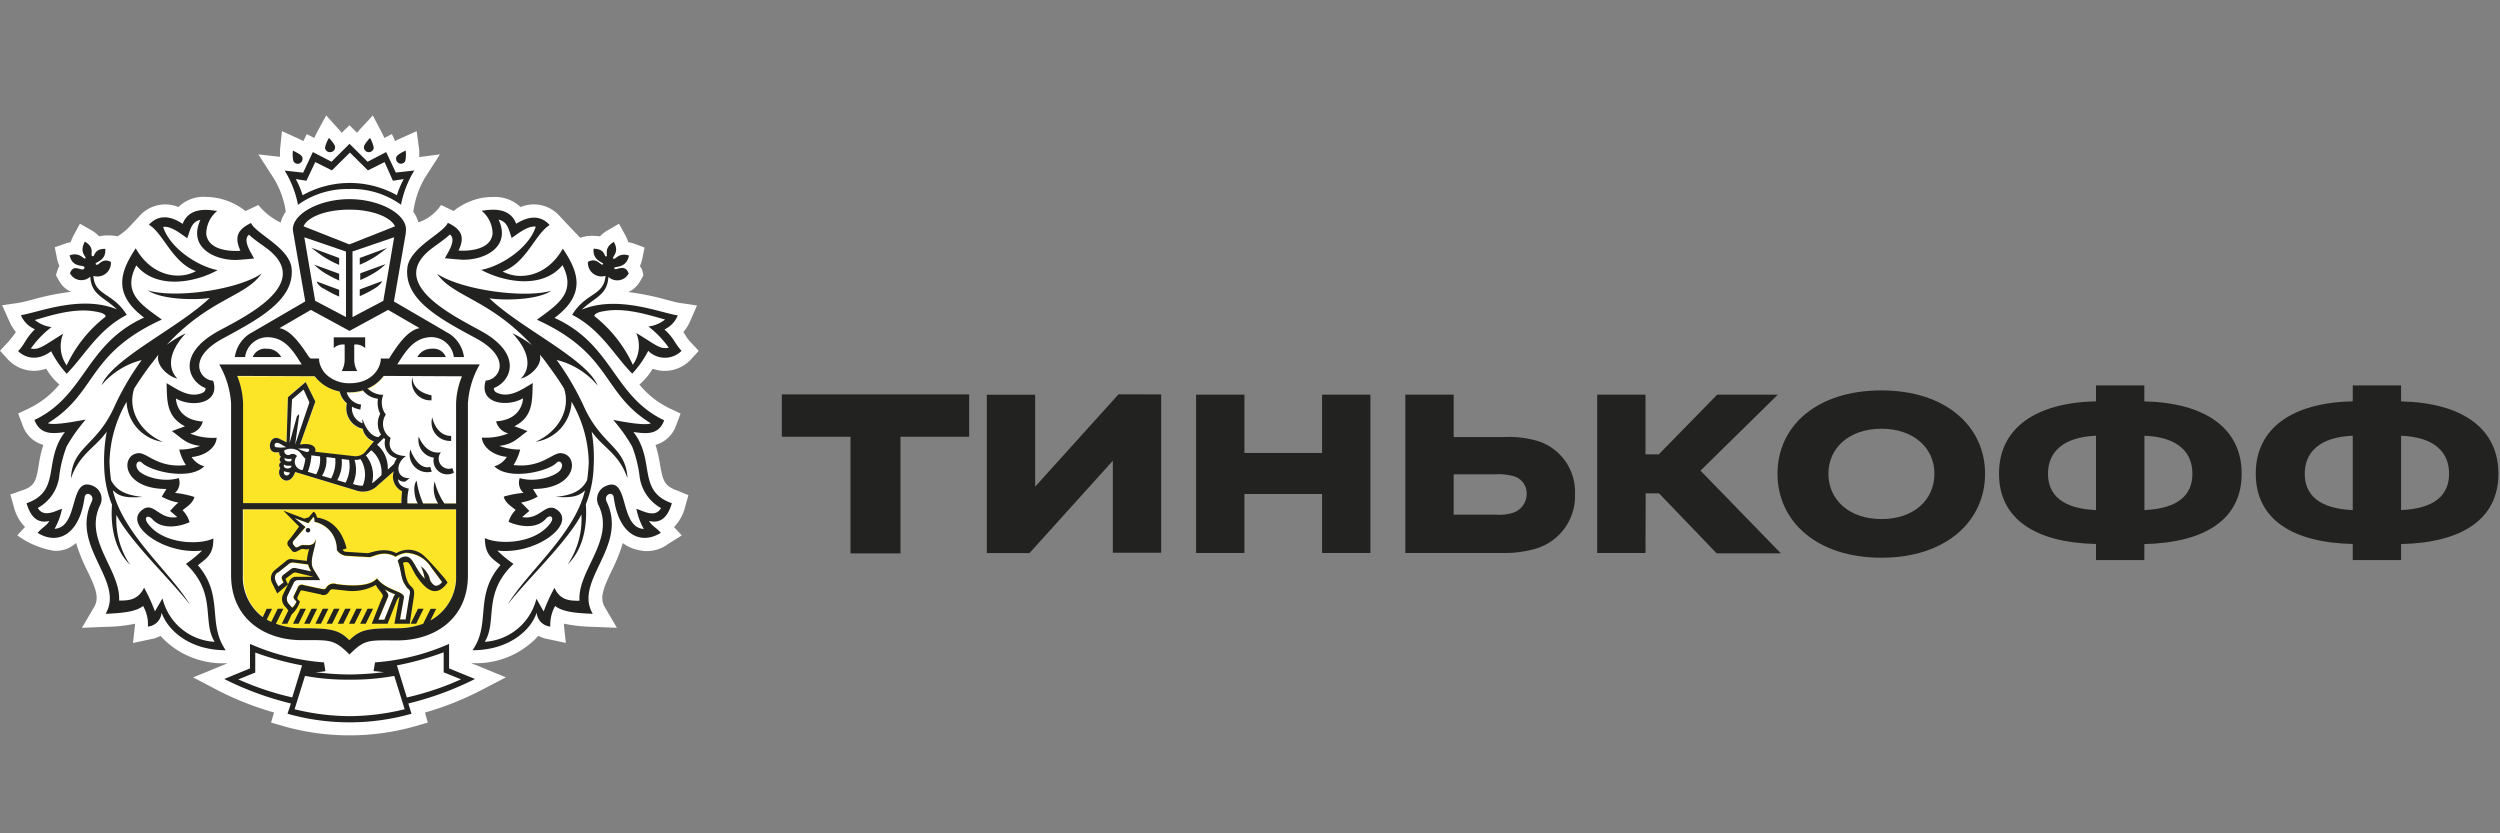 <?xml version="1.0" encoding="UTF-8" standalone="no"?>
<svg
   xmlns:dc="http://purl.org/dc/elements/1.1/"
   xmlns:cc="http://creativecommons.org/ns#"
   xmlns:rdf="http://www.w3.org/1999/02/22-rdf-syntax-ns#"
   xmlns:svg="http://www.w3.org/2000/svg"
   xmlns="http://www.w3.org/2000/svg"
   xmlns:sodipodi="http://sodipodi.sourceforge.net/DTD/sodipodi-0.dtd"
   xmlns:inkscape="http://www.inkscape.org/namespaces/inkscape"
   id="Layer_1"
   data-name="Layer 1"
   viewBox="0 0 300 100"
   version="1.1"
   sodipodi:docname="str-tinkoff1.svg"
   width="300"
   height="100"
   inkscape:version="0.92.5 (2060ec1f9f, 2020-04-08)">
  <rect x="0" y="0" width="300" height="100" fill="#808080" stroke="none"/>
  <sodipodi:namedview
     pagecolor="#ffffff"
     bordercolor="#666666"
     borderopacity="1"
     objecttolerance="10"
     gridtolerance="10"
     guidetolerance="10"
     inkscape:pageopacity="0"
     inkscape:pageshadow="2"
     inkscape:window-width="1280"
     inkscape:window-height="977"
     id="namedview4548"
     showgrid="false"
     inkscape:zoom="1.2774757"
     inkscape:cx="149.905"
     inkscape:cy="37.205002"
     inkscape:window-x="-4"
     inkscape:window-y="-4"
     inkscape:window-maximized="1"
     inkscape:current-layer="Layer_1" />
  <defs
     id="defs4346">
    <style
       id="style4344">.cls-1,.cls-5{fill:#222220;}.cls-2{fill:#dee0e1;}.cls-2,.cls-4,.cls-5{fill-rule:evenodd;}.cls-3{fill:#fff;}.cls-4{fill:#fce527;}</style>
  </defs>
  <title
     id="title4348">7</title>
  <g
     id="_7"
     data-name="7"
     transform="translate(0,13.848)">
    <path
       class="cls-1"
       d="m 102.06,38.56 h -8.24 v -5.08 h 22.48 v 5.08 h -8.24 v 14 h -6 z"
       id="path4350"
       inkscape:connector-curvature="0"
       style="fill:#222220" />
    <path
       class="cls-1"
       d="m 139.34,33.48 v 19 h -5.8 V 41.44 l -10,11.08 h -5.12 v -19 h 5.8 v 11.03 l 10,-11.08 z"
       id="path4352"
       inkscape:connector-curvature="0"
       style="fill:#222220" />
    <path
       class="cls-1"
       d="m 149.33,52.51 h -5.8 v -19 h 5.8 v 7 h 9.32 v -7 h 5.8 v 19 h -5.8 v -7.08 h -9.32 z"
       id="path4354"
       inkscape:connector-curvature="0"
       style="fill:#222220" />
    <path
       class="cls-1"
       d="m 168.64,52.51 v -19 h 5.8 v 5.09 h 6 a 12.37,12.37 0 0 1 4.24,0.52 6.41,6.41 0 0 1 4.32,6.35 6.57,6.57 0 0 1 -5,6.6 13.16,13.16 0 0 1 -3.64,0.44 z m 5.8,-4.6 h 5 a 5.46,5.46 0 0 0 2.28,-0.28 2.39,2.39 0 0 0 1.48,-2.24 2.13,2.13 0 0 0 -1.52,-2.08 6.76,6.76 0 0 0 -2.24,-0.24 h -5 z"
       id="path4356"
       inkscape:connector-curvature="0"
       style="fill:#222220" />
    <path
       class="cls-1"
       d="m 197.46,52.51 h -5.8 v -19 h 5.8 v 7.16 h 1.6 l 7,-7.16 h 7.28 l -9.28,9.12 9.64,9.92 H 206 l -6.92,-7.2 h -1.6 z"
       id="path4358"
       inkscape:connector-curvature="0"
       style="fill:#222220" />
    <path
       class="cls-1"
       d="m 238.21,43 c 0,5.68 -4.68,10.08 -12.44,10.08 -7.76,0 -12.47,-4.37 -12.47,-10.08 0,-5.71 4.7,-10 12.47,-10 7.77,0 12.44,4.36 12.44,10 z m -6.08,0 c 0,-3.12 -2.52,-5.4 -6.36,-5.4 -3.84,0 -6.36,2.28 -6.36,5.4 0,3.12 2.48,5.44 6.36,5.44 3.88,0 6.36,-2.29 6.36,-5.44 z"
       id="path4360"
       inkscape:connector-curvature="0"
       style="fill:#222220" />
    <path
       class="cls-1"
       d="m 269,43 c 0,5.44 -4.36,8.28 -11.68,8.44 v 1.92 h -5.8 v -1.93 c -7.28,-0.16 -11.64,-3 -11.64,-8.44 0,-5.44 4.36,-8.52 11.64,-8.68 V 32.4 h 5.8 v 1.92 C 264.65,34.48 269,37.56 269,43 Z m -17.48,-4.56 c -4,0.16 -5.76,2 -5.76,4.56 0,2.56 1.76,4.2 5.76,4.36 z M 263.09,43 c 0,-2.56 -1.72,-4.4 -5.76,-4.56 v 8.92 c 4.04,-0.17 5.76,-1.81 5.76,-4.36 z"
       id="path4362"
       inkscape:connector-curvature="0"
       style="fill:#222220" />
    <path
       class="cls-1"
       d="m 299.81,43 c 0,5.44 -4.36,8.28 -11.68,8.44 v 1.92 h -5.8 v -1.93 c -7.28,-0.16 -11.64,-3 -11.64,-8.44 0,-5.44 4.36,-8.52 11.64,-8.68 V 32.4 h 5.8 v 1.92 c 7.32,0.16 11.68,3.24 11.68,8.68 z m -17.48,-4.56 c -4,0.16 -5.76,2 -5.76,4.56 0,2.56 1.76,4.2 5.76,4.36 z M 293.89,43 c 0,-2.56 -1.72,-4.4 -5.76,-4.56 v 8.92 c 4.04,-0.17 5.76,-1.81 5.76,-4.36 z"
       id="path4364"
       inkscape:connector-curvature="0"
       style="fill:#222220" />
    <path
       class="cls-2"
       d="m 23.73,54 c 1,-0.83 1.91,-1.24 1.87,-3.24 -1.57,0.8 -6,0.76 -7.87,-1.8 -0.53,-0.73 0,-1.09 0.54,-0.52 1.27,1.44 3.62,0.79 4.48,0.37 a 3.39,3.39 0 0 0 -0.84,-1.42 c 0.32,-0.32 1.23,-0.79 1.42,-1.6 A 11.35,11.35 0 0 0 21,45.29 1.63,1.63 0 0 0 21.46,43.51 c -1.93,0.59 -4.31,-0.21 -4.85,-0.93 -0.54,-0.72 0,-1.36 0.46,-0.9 1,1 5.69,2.16 7.45,0.41 A 2.62,2.62 0 0 1 23,41 c 1.63,-0.16 2.93,-1.12 3,-2.32 a 7.25,7.25 0 0 1 -3.18,-0.5 2,2 0 0 0 1.52,-1.45 c -3,-0.18 -3.22,-2.39 -3.23,-2.76 1.94,1.12 5.36,0.62 4.47,-2.13 -1.61,-0.09 -3.24,-2.7 1.2,-5.1 4,-2.18 8.62,-4.54 8.22,-8.41 -0.26,-2.48 -4.35,-4.17 -4.87,-5.43 -1.7,0.81 -2.05,1.75 -1.28,3.33 0,0 -3.8,0.38 -4.1,-2 a 3.58,3.58 0 0 1 1.32,-2.78 c -0.43,0 -3.29,-0.77 -4.15,1.57 -1.61,-1.09 -3,-1.06 -4.06,0.1 1.72,1 2.79,4.53 5.64,5.57 -2,1.1 -5.31,0.64 -7.22,-2.74 -1.81,2.73 -2.85,5.43 1,8.31 -7.07,3.22 -7,9.36 -13.16,12.29 0.67,1.7 1.98,1.7 3.66,1.45 -2.66,3.45 -0.39,7.07 -4.6,8.54 0.39,1.41 1.18,2.53 2.74,2.12 -0.44,0.69 -0.73,0.67 -1.42,1.43 2.3,1.45 5,0.4 5.65,-4.25 0.11,-0.83 1.25,-0.31 0.86,0.5 -2.62,5.42 4,9.5 1.66,13.48 2.07,-0.09 3.64,-0.25 4.51,-0.95 a 4.47,4.47 0 0 1 0.58,2.48 1.81,1.81 0 0 0 1.64,-1.68 c 0.75,2.18 3.42,4.51 7.71,4.51 -2.27,-3.23 -0.16,-6.52 -3.37,-10.22 m -4.23,4 -0.92,1.56 a 20,20 0 0 0 -1.3,-2.84 c -0.73,1.52 -1.9,1.55 -3,1.55 C 14.51,54.59 10,50.94 12,46.8 A 1.68,1.68 0 0 0 11.28,44.52 C 8.18,43 9.59,49.41 6.54,49.6 A 8.15,8.15 0 0 0 7.43,47.21 C 6.78,47.38 5.22,48.37 4.52,47.1 A 5,5 0 0 0 7.1,43.2 15,15 0 0 1 8,39.72 a 19.51,19.51 0 0 1 2.27,-3.2 c -0.31,0 -3.75,0.77 -4.52,0.41 5.95,-3.65 4.61,-8.3 13.67,-12.43 -2.38,-1.77 -4.81,-3.17 -3.07,-6.55 2.48,3 7.21,2 9.75,0.56 -2.52,-0.5 -5.77,-2.72 -6.54,-5.19 1,-0.15 2.18,0.88 2.89,1.36 0.34,-0.91 0.48,-2 1.58,-2.2 -1.47,3.16 1.44,4.8 4.22,4.81 0.43,0 2.23,-0.18 2.23,-0.18 -0.29,-0.59 -1.45,-2.2 -0.6,-2.86 0.68,0.64 1.49,1.15 2.23,1.71 5.4,4.18 -2.57,8.05 -5.83,9.81 -5.12,2.76 -3.75,6.05 -1.61,6.89 0,0.37 -0.24,0.54 -0.59,0.65 -1.49,0.5 -2.9,-0.57 -4.09,-1.25 0.07,2.06 -0.07,4 2.21,5.18 l -1.57,0.58 c 1.35,1 1.76,1.57 3.39,1.78 a 7.37,7.37 0 0 1 -2.52,0.4 6,6 0 0 0 0.8,1.86 c -3.33,0.4 -4.66,-1.51 -5.69,-1.43 -2.2,0.16 -2.06,4.3 3.35,4.3 l -0.56,0.93 a 6.15,6.15 0 0 0 2,0.71 c -0.36,0.29 -0.71,0.68 -1,1 l 0.86,0.74 c -2.21,0.4 -2.83,-2 -4.26,-0.82 -2.18,1.73 2.63,5.38 7.25,4.84 a 15,15 0 0 1 -1.94,1.61 c 3.76,3.55 1.91,6.9 3.45,9.35 a 6.81,6.81 0 0 1 -6.21,-5.17"
       id="path4366"
       inkscape:connector-curvature="0"
       style="fill:#dee0e1;fill-rule:evenodd" />
    <path
       class="cls-2"
       d="m 13.57,45 c 0.78,0.81 1.73,0.9 3.52,0.78 -2,-0.24 -3.08,-0.72 -3.77,-2 a 19.12,19.12 0 0 1 -0.2,-2.17 15.05,15.05 0 0 1 2.06,-7.26 5.07,5.07 0 0 0 4.34,4.81 c -2.7,-1.18 -4.29,-3.84 -3.42,-6.41 0.56,-0.9 1.2,-1.83 1.91,-2.77 0.36,-0.46 0.7,-0.89 1,-1.3 -0.36,1.31 1.22,2.67 2.29,2.89 -0.58,-0.56 -1.81,-2.39 1,-5.44 a 13,13 0 0 0 -2.3,1.4 c 5.18,-5.6 9.44,-5.76 11.4,-8.58 -2.84,1.94 -10.34,3 -13.71,2.07 1.86,1.24 6.35,1.13 7.44,0.9 -3.66,3.56 -11.64,7.23 -13,10.5 A 9.32,9.32 0 0 1 17,29.35 32.47,32.47 0 0 0 13.66,35.09 c -2.12,4.61 -5,4.67 -5.15,8.48 1,-3 2.94,-3.7 4.3,-5.63 a 19,19 0 0 0 -0.31,4.19 13.06,13.06 0 0 0 0.94,4.59 c -0.14,1.88 0,5.09 2.19,7.22 a 9.73,9.73 0 0 1 -1.65,-6 c 1.69,3.26 6.5,7.76 8.83,10.78 -2.33,-3.89 -8,-8.43 -9.26,-13.68"
       id="path4368"
       inkscape:connector-curvature="0"
       style="fill:#dee0e1;fill-rule:evenodd" />
    <path
       class="cls-2"
       d="m 66.86,29.35 a 9.34,9.34 0 0 1 4.89,3.08 c -1.38,-3.27 -9.37,-6.94 -13,-10.5 1.1,0.23 5.59,0.35 7.45,-0.9 -3.37,0.92 -10.88,-0.13 -13.71,-2.07 2,2.82 6.22,3 11.4,8.58 A 12.94,12.94 0 0 0 61.5,26.1 c 2.85,3.05 1.62,4.87 1,5.44 1.06,-0.23 2.65,-1.58 2.29,-2.89 0.34,0.41 0.69,0.85 1,1.3 0.71,0.94 1.34,1.87 1.9,2.77 0.86,2.57 -0.73,5.23 -3.42,6.41 a 5.06,5.06 0 0 0 4.33,-4.81 15,15 0 0 1 2.06,7.26 19.12,19.12 0 0 1 -0.2,2.17 c -0.69,1.31 -1.8,1.79 -3.76,2 1.79,0.11 2.73,0 3.52,-0.78 -1.23,5.24 -6.93,9.79 -9.26,13.68 2.33,-3 7.14,-7.52 8.83,-10.78 a 9.74,9.74 0 0 1 -1.65,6 c 2.15,-2.12 2.32,-5.33 2.18,-7.22 a 13.18,13.18 0 0 0 0.94,-4.59 18.58,18.58 0 0 0 -0.31,-4.19 c 1.36,1.94 3.33,2.68 4.3,5.63 -0.18,-3.81 -3,-3.87 -5.15,-8.48 a 32.16,32.16 0 0 0 -3.34,-5.74"
       id="path4370"
       inkscape:connector-curvature="0"
       style="fill:#dee0e1;fill-rule:evenodd" />
    <path
       class="cls-2"
       d="m 76.1,38 c 1.67,0.26 3,0.26 3.61,-1.41 -6.15,-2.93 -6.1,-9.07 -13.16,-12.29 3.88,-2.88 2.84,-5.59 1,-8.31 -1.91,3.38 -5.2,3.84 -7.22,2.74 2.85,-1 3.92,-4.55 5.64,-5.57 -1.08,-1.16 -2.46,-1.19 -4.06,-0.1 -0.87,-2.33 -3.72,-1.57 -4.15,-1.57 a 3.58,3.58 0 0 1 1.32,2.78 c -0.3,2.34 -4.09,2 -4.09,2 0.76,-1.58 0.43,-2.52 -1.28,-3.33 -0.52,1.26 -4.6,2.95 -4.86,5.43 -0.41,3.88 4.18,6.23 8.21,8.41 4.44,2.4 2.81,5 1.2,5.1 -0.89,2.76 2.53,3.25 4.47,2.13 0,0.37 -0.25,2.58 -3.23,2.76 a 2,2 0 0 0 1.52,1.45 7.3,7.3 0 0 1 -3.18,0.5 c 0.11,1.2 1.41,2.16 3,2.32 A 2.61,2.61 0 0 1 59.4,42.1 c 1.76,1.75 6.49,0.6 7.45,-0.41 0.44,-0.46 1,0.2 0.46,0.89 -0.54,0.69 -2.92,1.52 -4.85,0.93 a 1.64,1.64 0 0 0 0.45,1.78 11.34,11.34 0 0 0 -2.37,0.45 c 0.18,0.81 1.1,1.28 1.42,1.6 a 3.4,3.4 0 0 0 -0.84,1.42 c 0.86,0.42 3.22,1.07 4.48,-0.37 0.51,-0.57 1.07,-0.21 0.55,0.52 -1.86,2.56 -6.3,2.6 -7.87,1.8 0,2 0.82,2.41 1.87,3.25 -3.21,3.7 -1.09,7 -3.36,10.22 4.28,0 7,-2.33 7.71,-4.51 a 1.81,1.81 0 0 0 1.64,1.68 4.54,4.54 0 0 1 0.58,-2.48 c 0.87,0.7 2.45,0.86 4.51,0.95 -2.34,-4 4.29,-8.05 1.66,-13.48 -0.39,-0.81 0.75,-1.33 0.86,-0.5 0.61,4.64 3.35,5.7 5.65,4.25 -0.69,-0.76 -1,-0.74 -1.42,-1.43 1.55,0.41 2.34,-0.71 2.74,-2.12 -4.21,-1.48 -1.94,-5.09 -4.6,-8.54 m 0.35,9.23 a 7.86,7.86 0 0 0 0.88,2.4 c -3.06,-0.2 -1.64,-6.64 -4.7,-5.09 a 1.68,1.68 0 0 0 -0.72,2.28 c 2,4.14 -2.56,7.79 -2.3,11.42 -1.13,0 -2.3,0 -3,-1.55 a 20.14,20.14 0 0 0 -1.3,2.84 l -0.92,-1.56 a 6.82,6.82 0 0 1 -6.21,5.17 c 1.54,-2.45 -0.31,-5.79 3.45,-9.35 a 14.79,14.79 0 0 1 -1.94,-1.61 c 4.62,0.55 9.43,-3.11 7.24,-4.84 -1.43,-1.13 -2.06,1.22 -4.26,0.82 l 0.86,-0.74 c -0.3,-0.3 -0.65,-0.69 -1,-1 a 6.12,6.12 0 0 0 2,-0.71 l -0.56,-0.93 c 5.41,0 5.54,-4.14 3.35,-4.3 -1,-0.08 -2.37,1.82 -5.69,1.43 a 6.25,6.25 0 0 0 0.8,-1.86 7.38,7.38 0 0 1 -2.51,-0.44 c 1.63,-0.21 2,-0.76 3.39,-1.78 l -1.57,-0.58 c 2.28,-1.14 2.14,-3.12 2.2,-5.18 -1.19,0.69 -2.6,1.75 -4.08,1.25 -0.35,-0.12 -0.59,-0.28 -0.59,-0.65 2.14,-0.84 3.5,-4.13 -1.61,-6.89 C 54.35,24 46.38,20.14 51.78,16 c 0.74,-0.56 1.54,-1.07 2.22,-1.71 0.85,0.65 -0.31,2.26 -0.6,2.86 0,0 1.8,0.18 2.22,0.18 2.78,0 5.7,-1.66 4.23,-4.81 1.11,0.23 1.24,1.29 1.57,2.2 0.71,-0.48 1.94,-1.51 2.89,-1.36 -0.77,2.47 -4,4.69 -6.54,5.19 2.55,1.39 7.27,2.42 9.75,-0.56 1.74,3.37 -0.68,4.78 -3.07,6.55 9.07,4.14 7.73,8.78 13.68,12.43 -0.77,0.36 -4.22,-0.36 -4.52,-0.41 a 19.24,19.24 0 0 1 2.28,3.2 15.12,15.12 0 0 1 0.88,3.48 5.05,5.05 0 0 0 2.58,3.9 c -0.7,1.27 -2.26,0.28 -2.9,0.11"
       id="path4372"
       inkscape:connector-curvature="0"
       style="fill:#dee0e1;fill-rule:evenodd" />
    <path
       class="cls-2"
       d="m 33.27,57.37 1.29,-1.1 -0.2,-0.4 c -0.14,-0.28 -0.07,-0.3 0.08,-0.41 l 0.68,-0.51 a 0.54,0.54 0 0 1 0.52,-0.07 l 2,0.48 H 35.53 A 0.83,0.83 0 0 0 34.7,55.95 L 34.55,56.26 34,57.42 a 1.29,1.29 0 0 0 0.21,1.51 L 34.6,59.39 33.81,61 h 0.67 L 35,59.88 a 3.64,3.64 0 0 0 1,-1.55 c -0.23,-0.19 -0.4,-0.32 -0.27,-0.59 l 0.25,-0.53 c 0.08,-0.18 0.11,-0.25 0.35,-0.2 l 2.15,0.47 a 0.75,0.75 0 0 0 0.95,-0.24 c 0.3,-0.45 0.34,-0.4 1,-0.33 l 1.1,0.12 a 5.78,5.78 0 0 0 3.58,-0.7 14.11,14.11 0 0 0 0.89,1.17 c 0.07,0.13 0,0.32 -0.14,0.56 L 44.61,61 h 1.9 l 1.08,-2.69 a 1.55,1.55 0 0 1 0.36,-0.56 L 47.33,61 h 1.84 l 0.49,-3.22 c 0.11,-0.71 0,-0.94 -0.3,-1.24 -0.77,-0.65 -0.75,-2 -1,-2.84 a 0.74,0.74 0 0 1 0.46,-0.09 c 0.4,0 0.7,1.07 1.18,1.72 0.94,1.33 2.23,2.79 3.71,0.73 a 4.8,4.8 0 0 0 -0.48,-0.65 l -0.41,-0.48 c -0.24,-0.27 -1.38,-1.57 -1.86,-2 a 2.78,2.78 0 0 0 -3.41,-0.4 c -1.5,-0.78 -3.08,0 -3.46,0 l -2.58,-0.16 a 0.51,0.51 0 0 1 -0.42,-0.25 l 0.48,-0.16 C 41.13,50.07 40,48.5 38,48.24 c 0,0 -0.12,-0.59 -0.41,-0.71 L 37,48.22 a 2,2 0 0 0 -0.5,0.14 l -2.5,-0.93 1.89,1.91 c 0,0 -1,1.39 -1.26,1.67 a 0.51,0.51 0 0 0 0,0.71 L 35,52.2 c 0.19,0.25 0.4,0.24 0.7,0.08 l 0.41,-0.22 c 0.18,-0.15 0.79,0.15 1,-0.09 a 7.64,7.64 0 0 0 -0.29,1.48 l -1.7,-0.2 a 0.86,0.86 0 0 0 -0.77,0.18 L 33,54.55 a 1.26,1.26 0 0 0 -0.33,1.6 z m 14,0.32 -1.15,2.83 h -0.71 l 1.15,-2.74 c 0.12,-0.35 -0.11,-0.52 -0.39,-0.91 a 8.32,8.32 0 0 0 1.25,0.6 1.4,1.4 0 0 0 -0.14,0.22 M 36.2,51.55 35.87,51.72 c -0.23,0.13 -0.34,0.19 -0.54,-0.06 l -0.14,-0.18 a 0.37,0.37 0 0 1 0.05,-0.46 l 1.41,-1.65 -1.3,-1.07 1.66,0.61 0.61,-0.76 c 0.18,0.15 0.12,0.59 0.12,0.59 a 3.36,3.36 0 0 1 2.69,3.39 1.61,1.61 0 0 0 1,0.69 l 2.87,0.17 c 0.47,0 1.66,-0.91 3.19,0 a 3.05,3.05 0 0 1 1.22,-0.47 3.72,3.72 0 0 1 3.08,1.78 c 0.53,0.7 1.27,1.7 1.27,1.7 -0.32,0.38 -0.63,0.5 -0.89,0.41 a 1.32,1.32 0 0 1 -0.65,-1 3.13,3.13 0 0 0 -1,-1.31 6,6 0 0 1 0.44,1.5 c -1.12,-1.11 -1.33,-2.47 -2.12,-2.65 a 1.15,1.15 0 0 0 -1.13,0.5 c 0.4,0.92 0.38,2 0.78,2.69 0.31,0.53 0.37,0.58 0.51,0.7 0.33,0.24 0.14,0.66 0.09,1 L 48.66,60.5 H 48 l 0.47,-2.61 c 0.14,-0.79 -2.09,-0.79 -3.23,-2.31 -1,1.14 -3.7,0.85 -4.88,0.67 a 1,1 0 0 0 -1.2,0.43 c -0.15,0.27 -0.41,0.19 -0.57,0.15 l -2.15,-0.46 a 0.52,0.52 0 0 0 -0.71,0.33 l -0.43,0.89 a 0.4,0.4 0 0 0 0.08,0.53 l 0.21,0.22 a 1.77,1.77 0 0 1 -0.51,0.75 l -0.47,-0.53 a 0.94,0.94 0 0 1 -0.06,-1 l 0.7,-1.45 a 0.56,0.56 0 0 1 0.52,-0.33 h 2.66 l -0.82,-1.33 c -0.61,-1 0.4,-2.77 0.25,-3.61 -0.08,1.12 -1.43,0.61 -1.65,0.76 m -2.91,3.3 1.26,-1 a 0.78,0.78 0 0 1 0.63,-0.25 l 1.78,0.23 a 2.9,2.9 0 0 0 0.38,0.85 l -1.89,-0.4 a 0.65,0.65 0 0 0 -0.6,0.16 l -0.9,0.68 a 0.45,0.45 0 0 0 -0.08,0.58 l 0.15,0.31 -0.63,0.47 -0.24,-0.45 C 32.92,55.6 32.9,55.16 33.3,54.85"
       id="path4374"
       inkscape:connector-curvature="0"
       style="fill:#dee0e1;fill-rule:evenodd" />
    <path
       class="cls-2"
       d="m 38.79,20.72 a 13.23,13.23 0 0 0 1.91,1 V 20.9 l -2.69,-1 c 0,0 0,0.33 0.78,0.86"
       id="path4376"
       inkscape:connector-curvature="0"
       style="fill:#dee0e1;fill-rule:evenodd" />
    <path
       class="cls-2"
       d="m 40.7,19.74 v -0.81 l -3.05,-1.09 a 7.48,7.48 0 0 0 1.14,0.92 13,13 0 0 0 1.91,1"
       id="path4378"
       inkscape:connector-curvature="0"
       style="fill:#dee0e1;fill-rule:evenodd" />
    <path
       class="cls-2"
       d="m 40.7,17.91 v -0.82 l -3.34,-1.23 c 0,0 0.65,0.53 1.43,1.06 a 13.23,13.23 0 0 0 1.91,1"
       id="path4380"
       inkscape:connector-curvature="0"
       style="fill:#dee0e1;fill-rule:evenodd" />
    <path
       class="cls-2"
       d="m 50.09,29 h 3.42 a 1.59,1.59 0 0 0 -1.67,-1 1.92,1.92 0 0 0 -1.75,1"
       id="path4382"
       inkscape:connector-curvature="0"
       style="fill:#dee0e1;fill-rule:evenodd" />
    <path
       class="cls-2"
       d="m 46.51,15.86 -3.34,1.23 v 0.82 a 12.86,12.86 0 0 0 1.91,-1 c 0.78,-0.53 1.43,-1.06 1.43,-1.06"
       id="path4384"
       inkscape:connector-curvature="0"
       style="fill:#dee0e1;fill-rule:evenodd" />
    <path
       class="cls-2"
       d="m 45.86,19.87 -2.69,1 v 0.81 a 13.24,13.24 0 0 0 1.91,-1 c 0.78,-0.53 0.78,-0.86 0.78,-0.86"
       id="path4386"
       inkscape:connector-curvature="0"
       style="fill:#dee0e1;fill-rule:evenodd" />
    <path
       class="cls-2"
       d="m 46.23,17.85 -3,1.09 v 0.81 a 12.81,12.81 0 0 0 1.91,-1 7.41,7.41 0 0 0 1.14,-0.92"
       id="path4388"
       inkscape:connector-curvature="0"
       style="fill:#dee0e1;fill-rule:evenodd" />
    <path
       class="cls-2"
       d="m 32,28 a 1.58,1.58 0 0 0 -1.67,1 h 3.42 A 1.93,1.93 0 0 0 32,28"
       id="path4390"
       inkscape:connector-curvature="0"
       style="fill:#dee0e1;fill-rule:evenodd" />
    <path
       class="cls-2"
       d="m 48.73,13.68 c 0,-1.92 -3.23,-3.64 -6.79,-3.64 -3.56,0 -6.79,1.72 -6.79,3.64 l 0.08,0.47 1.42,8.16 -6.73,3.92 A 4,4 0 0 0 28.18,29 h 1.22 a 2.73,2.73 0 0 1 2.84,-2.38 c 1.55,0.08 2.47,1 3.39,2.38 l 0.24,0.36 0.34,0.53 h -9.9 a 10.7,10.7 0 0 1 1.42,4.69 v 20.56 c 0,5.3 4.07,7.82 8.48,7.82 3.4,0 3.86,-0.15 5.74,1.72 1.86,-1.87 2.32,-1.68 5.73,-1.68 4.4,0 8.47,-2.52 8.47,-7.82 V 34.56 a 10.67,10.67 0 0 1 1.41,-4.69 h -9.9 L 48,29.34 48.24,28.98 c 0.91,-1.35 1.83,-2.29 3.39,-2.38 A 2.73,2.73 0 0 1 54.47,29 H 55.7 A 4,4 0 0 0 54,26.23 l -6.73,-3.92 1.42,-8.16 z m -12.2,0.94 5,1.71 v 7.86 l -3.7,-1.95 z m 1.23,16.68 a 4.93,4.93 0 0 0 3,1.84 2.58,2.58 0 0 0 0.87,1.42 2.53,2.53 0 0 0 1.9,3.06 2,2 0 0 0 1.35,1.51 l -1.05,1.21 a 1.53,1.53 0 0 1 -1.36,0.56 l -4.69,-0.53 c 0.2,-0.52 -0.34,-1.13 -1.82,-0.87 l 1.84,-5.15 -1.13,-2.4 -2.13,1.82 -0.16,5.41 -0.9,-0.45 c -1.19,-0.51 -1.54,1.64 -0.41,1.65 h 0.45 a 0.51,0.51 0 0 0 0.21,0.54 0.37,0.37 0 0 0 0,0.63 0.44,0.44 0 0 0 -0.09,0.71 1,1 0 0 0 0.55,1.48 c 0.67,0.18 1.09,-0.55 1.23,-1 l 7.3,2.26 a 2.49,2.49 0 0 0 2.63,-0.62 l 1.9,-1.67 a 2,2 0 0 0 1,2.4 9.89,9.89 0 0 0 -0.08,1.42 h -19 v -12 a 9.49,9.49 0 0 0 -0.71,-3.27 z m 7.85,4.56 a 2.47,2.47 0 0 0 0.11,2.45 l -0.31,0.31 C 44.04,38.45 43.5,36.41 43.5,36.41 a 3.45,3.45 0 0 0 0,0.54 1.91,1.91 0 0 1 -1.26,-2 3.23,3.23 0 0 0 1,0.35 l 0.09,-0.6 A 2.09,2.09 0 0 1 41.6,33.23 h -0.13 0.51 a 5.71,5.71 0 0 0 1.57,-0.23 2.64,2.64 0 0 0 1.81,1.05 2.9,2.9 0 0 0 0.24,1.78 m 2,5.4 a 2,2 0 0 0 -0.32,0.63 l -0.76,0.7 a 3.68,3.68 0 0 0 -1.28,-3 l 0.81,-0.8 0.16,0.16 a 1.88,1.88 0 0 0 1.39,2.28 m -3.69,-0.35 0.63,-0.61 a 3.43,3.43 0 0 1 1.22,3 l -0.68,0.63 a 2.38,2.38 0 0 1 -0.43,0.33 3.74,3.74 0 0 0 -0.73,-3.34 m -1.35,0.52 v 0 a 1.31,1.31 0 0 0 0.69,-0.1 3.43,3.43 0 0 1 0.28,3.22 3.41,3.41 0 0 1 -0.94,-0.14 l -0.24,-0.07 a 4.13,4.13 0 0 0 0.19,-2.91 M 41,41.22 l 0.89,0.11 a 4.34,4.34 0 0 1 -0.42,2.73 l -1,-0.3 A 4.23,4.23 0 0 0 41,41.22 M 39.16,41 l 1.07,0.13 a 4.25,4.25 0 0 1 -0.5,2.44 L 38.64,43.25 A 3.53,3.53 0 0 0 39.16,41 m -4.35,-0.29 a 0.49,0.49 0 0 1 -0.7,-0.51 1.69,1.69 0 0 1 1.7,0.06 c 0.27,0.17 0.48,0.64 0.84,0.93 A 8,8 0 0 1 36.32,42.56 1,1 0 0 1 35.64,40.88 0.67,0.67 0 0 0 34.8,40.7 m -0.7,2 a 2.36,2.36 0 0 0 0.68,0.16 0.39,0.39 0 0 1 -0.46,0.35 0.37,0.37 0 0 1 -0.22,-0.51 m -1,-2.87 a 0.28,0.28 0 0 1 0.14,-0.53 c 0.3,0 0.7,0.35 1.1,0.52 a 3.84,3.84 0 0 1 -1.24,0 m 1,2.09 c 0.21,0.21 0.86,0.13 0.86,0.13 v 0.13 c -0.28,0.38 -1.07,0.21 -0.89,-0.26 m 0.87,-0.43 c -0.47,0.19 -0.94,-0.07 -0.79,-0.37 0.21,0.2 0.82,0.1 0.82,0.1 z M 35.7,36 l -0.89,3.24 0.3,-5.23 1.38,-1.18 0.7,1.54 -1.77,5.08 0.47,-3.42 c 0,-0.24 -0.15,-0.27 -0.19,0 M 35.76,40 A 5.62,5.62 0 0 1 37,40 c 0.21,0.09 0.07,0.43 -0.2,0.4 A 5.64,5.64 0 0 1 35.76,40 m 1.55,0.79 1.08,0.13 A 3.57,3.57 0 0 1 37.94,43 l -1,-0.3 a 6.69,6.69 0 0 0 0.42,-2 m 17.37,14.44 a 5.93,5.93 0 0 1 -3.08,5.46 l 0.69,-1.4 H 51.67 L 50.79,61 a 8.71,8.71 0 0 1 -3.11,0.54 c -3.51,0 -4.44,0.14 -5.74,1.44 -1.31,-1.29 -2.23,-1.44 -5.74,-1.44 a 8.84,8.84 0 0 1 -3.1,-0.53 v 0 L 34,59.2 h -0.67 l -0.78,1.58 C 32.37,60.69 32.19,60.6 32.01,60.5 l 0.64,-1.29 H 32 l -0.48,1 a 6,6 0 0 1 -2.39,-5 v -7.94 h 25.6 z m 0.71,-23.85 a 9.29,9.29 0 0 0 -0.72,3.27 v 12 h -1.4 a 8.16,8.16 0 0 1 -1.17,-2.66 3.33,3.33 0 0 0 0.42,2.66 h -1.8 A 10.52,10.52 0 0 1 50,43.83 c -0.54,0.61 -0.2,2.27 0.14,2.73 H 48.9 a 6,6 0 0 1 0.17,-1.78 c -0.62,-0.12 -1.29,-0.45 -1.29,-1.14 a 0.93,0.93 0 0 0 0.88,0.29 l 0.51,-0.4 c -1.69,0.05 -1.76,-1.79 -0.43,-2.66 -1.33,0 -2.33,-0.75 -1.84,-2.17 A 2,2 0 0 1 46.32,35.9 2.39,2.39 0 0 1 46,33.52 2.64,2.64 0 0 1 44.15,32.79 h -0.11 a 4.69,4.69 0 0 0 2,-1.54 z m -5.09,-5.78 c -1.39,0.24 -2.58,1.94 -3.56,3.47 l -0.11,0.18 h -1 v 0.18 c -0.11,1.18 -1.23,2.78 -3.7,2.78 a 4.05,4.05 0 0 1 -2.59,-0.83 3,3 0 0 1 -1,-1.42 2.49,2.49 0 0 1 -0.11,-0.53 v -0.18 h -1 L 37.08,29 c -1,-1.53 -2.17,-3.22 -3.55,-3.47 l 3.77,-2.19 4.64,2.52 4.63,-2.52 z M 46,22.23 42.3,24.18 v -7.86 l 5,-1.71 z m -4.09,-6.78 -5.49,-2.17 c 0.46,-1.1 2.62,-2 5.49,-2 2.87,0 5,0.94 5.49,2 z"
       id="path4392"
       inkscape:connector-curvature="0"
       style="fill:#dee0e1;fill-rule:evenodd" />
    <path
       class="cls-2"
       d="m 54.15,39.05 v -0.6 c -1.84,0 -2.27,-2.22 -2.27,-2.22 a 2.22,2.22 0 0 0 2.26,2.83"
       id="path4394"
       inkscape:connector-curvature="0"
       style="fill:#dee0e1;fill-rule:evenodd" />
    <path
       class="cls-2"
       d="m 51.81,42.74 -0.19,-0.57 c -1.57,0.4 -2.38,-2.09 -2.38,-2.09 a 2.12,2.12 0 0 0 2.57,2.66"
       id="path4396"
       inkscape:connector-curvature="0"
       style="fill:#dee0e1;fill-rule:evenodd" />
    <path
       class="cls-2"
       d="m 52.91,40.43 c -1.88,0.3 -2.65,-1.89 -2.65,-1.89 a 2.13,2.13 0 0 0 1.81,2.53 1.65,1.65 0 0 0 2.42,1.8 l -0.18,-0.54 a 1.22,1.22 0 0 1 -1.39,-1.9"
       id="path4398"
       inkscape:connector-curvature="0"
       style="fill:#dee0e1;fill-rule:evenodd" />
    <path
       class="cls-2"
       d="m 51.78,34.18 v -0.6 C 49.3,33.07 49.51,31.36 49.51,31.36 a 2.22,2.22 0 0 0 2.26,2.82"
       id="path4400"
       inkscape:connector-curvature="0"
       style="fill:#dee0e1;fill-rule:evenodd" />
    <polygon
       class="cls-2"
       points="35.15,61 35.82,61 36.71,59.2 36.05,59.2 "
       id="polygon4402"
       style="fill:#dee0e1;fill-rule:evenodd" />
    <polygon
       class="cls-2"
       points="36.5,61 37.17,61 38.05,59.2 37.38,59.2 "
       id="polygon4404"
       style="fill:#dee0e1;fill-rule:evenodd" />
    <polygon
       class="cls-2"
       points="41.88,61 42.54,61 43.43,59.2 42.76,59.2 "
       id="polygon4406"
       style="fill:#dee0e1;fill-rule:evenodd" />
    <polygon
       class="cls-2"
       points="43.22,61 43.89,61 44.77,59.2 44.11,59.2 "
       id="polygon4408"
       style="fill:#dee0e1;fill-rule:evenodd" />
    <polygon
       class="cls-2"
       points="40.53,61 41.2,61 42.09,59.2 41.42,59.2 "
       id="polygon4410"
       style="fill:#dee0e1;fill-rule:evenodd" />
    <polygon
       class="cls-2"
       points="49.94,61 50.83,59.2 50.16,59.2 49.27,61 "
       id="polygon4412"
       style="fill:#dee0e1;fill-rule:evenodd" />
    <polygon
       class="cls-2"
       points="37.84,61 38.51,61 39.4,59.2 38.73,59.2 "
       id="polygon4414"
       style="fill:#dee0e1;fill-rule:evenodd" />
    <polygon
       class="cls-2"
       points="39.19,61 39.86,61 40.74,59.2 40.07,59.2 "
       id="polygon4416"
       style="fill:#dee0e1;fill-rule:evenodd" />
    <path
       class="cls-2"
       d="M 37,49.51 A 0.28,0.28 0 1 0 37.23,49.79 0.26,0.26 0 0 0 37,49.51"
       id="path4418"
       inkscape:connector-curvature="0"
       style="fill:#dee0e1;fill-rule:evenodd" />
    <path
       class="cls-2"
       d="m 41.94,8.81 a 10.11,10.11 0 0 1 6.18,1.9 12.34,12.34 0 0 1 1.6,-4.11 L 47.5,6.85 46.34,4.38 44.11,5.54 41.94,3.39 39.78,5.54 37.54,4.38 36.37,6.85 34.16,6.6 a 12.24,12.24 0 0 1 1.6,4.11 10.11,10.11 0 0 1 6.19,-1.9 m -5.18,-1 1.06,-2.24 2,1 2.16,-2.14 2.17,2.14 2,-1 1,2.24 1.3,-0.2 a 10.2,10.2 0 0 0 -0.82,1.94 11.62,11.62 0 0 0 -11.32,0 10.1,10.1 0 0 0 -0.82,-1.94 z"
       id="path4420"
       inkscape:connector-curvature="0"
       style="fill:#dee0e1;fill-rule:evenodd" />
    <path
       class="cls-2"
       d="M 44.21,4.39 A 0.59,0.59 0 0 0 44.85,3.85 3.67,3.67 0 0 0 44.41,2.67 c 0,0 -0.71,0.76 -0.73,1.08 a 0.59,0.59 0 0 0 0.53,0.63"
       id="path4422"
       inkscape:connector-curvature="0"
       style="fill:#dee0e1;fill-rule:evenodd" />
    <path
       class="cls-2"
       d="M 47.84,5.71 A 0.59,0.59 0 0 0 48.63,5.46 3.62,3.62 0 0 0 48.68,4.2 c 0,0 -0.94,0.42 -1.09,0.71 a 0.6,0.6 0 0 0 0.25,0.79"
       id="path4424"
       inkscape:connector-curvature="0"
       style="fill:#dee0e1;fill-rule:evenodd" />
    <path
       class="cls-2"
       d="m 39.67,4.39 a 0.59,0.59 0 0 0 0.54,-0.63 c 0,-0.33 -0.73,-1.08 -0.73,-1.08 A 3.7,3.7 0 0 0 39,3.85 0.59,0.59 0 0 0 39.63,4.39"
       id="path4426"
       inkscape:connector-curvature="0"
       style="fill:#dee0e1;fill-rule:evenodd" />
    <path
       class="cls-2"
       d="M 36,5.71 A 0.59,0.59 0 0 0 36.24,4.92 C 36.09,4.63 35.15,4.21 35.15,4.21 A 3.61,3.61 0 0 0 35.21,5.47 0.58,0.58 0 0 0 36,5.72"
       id="path4428"
       inkscape:connector-curvature="0"
       style="fill:#dee0e1;fill-rule:evenodd" />
    <path
       class="cls-2"
       d="M 79.67,25.71 A 3.15,3.15 0 0 0 81.34,24 c -2,-0.29 -7.21,-2.48 -11.52,-0.69 1.61,-1.53 3.06,-1.73 3.2,-3.93 a 1.56,1.56 0 0 0 2.44,-0.4 c -0.44,-1.31 -1.57,-0.25 -1.72,-0.61 -0.15,-0.36 1.41,0.16 1.77,-1.55 -1.27,-0.44 -1.65,0.6 -1.88,0.36 -0.23,-0.24 0.81,-0.67 0.06,-2 -1.32,0.77 -0.63,1.65 -0.91,1.74 C 72.5,17.01 72.7,16 71.23,16 c -0.14,1.57 1.38,1.62 1.12,1.87 -0.26,0.25 -0.7,-0.9 -1.8,-0.29 a 1.63,1.63 0 0 0 2.11,1.67 c -0.17,2.41 -2.38,2 -4,4.68 3.49,1.79 5.06,4.91 7.21,7.06 a 12.35,12.35 0 0 0 1.92,-2.74 2.82,2.82 0 0 0 4,0 c -0.8,-0.82 -0.83,-1.44 -2.05,-2.56 m -3.38,0.44 a 3.93,3.93 0 0 1 -0.42,3.8 15.91,15.91 0 0 0 -4.51,-5.76 c -0.32,-0.2 0.17,-0.57 1.06,-0.68 2.69,-0.51 5.83,0.63 7.33,1 a 3.86,3.86 0 0 1 -2,0.84 12.12,12.12 0 0 1 2.44,2.54 c -1.06,0.26 -1.65,-0.4 -3.92,-1.77"
       id="path4430"
       inkscape:connector-curvature="0"
       style="fill:#dee0e1;fill-rule:evenodd" />
    <path
       class="cls-2"
       d="M 53.89,66.36 V 63.42 A 27,27 0 0 1 45,65.64 l -0.17,1.05 c 0.32,0 0.72,0.08 1.25,0.12 a 35.13,35.13 0 0 1 -4.14,0.28 35.09,35.09 0 0 1 -4.14,-0.28 c 0.53,0 0.93,-0.07 1.25,-0.12 L 38.88,65.64 A 26.92,26.92 0 0 1 30,63.42 v 2.94 l -3.1,1.26 a 37.39,37.39 0 0 0 8,2.94 l -0.4,1.24 a 27.44,27.44 0 0 0 14.88,0 L 49,70.57 a 37.4,37.4 0 0 0 8,-2.94 z m -25.34,1.34 2.08,-0.84 v -2.4 A 35,35 0 0 0 36.24,66 l -1.18,3.85 a 34.44,34.44 0 0 1 -6.51,-2.18 m 13.39,4.43 a 28.15,28.15 0 0 1 -6.61,-0.83 l 1.25,-4 a 28.19,28.19 0 0 0 5.36,0.45 28.22,28.22 0 0 0 5.36,-0.45 l 1.25,4 A 28.26,28.26 0 0 1 41.94,72.1 M 48.82,69.85 47.64,66 a 35,35 0 0 0 5.61,-1.57 v 2.4 l 2.08,0.84 a 34,34 0 0 1 -6.51,2.18"
       id="path4432"
       inkscape:connector-curvature="0"
       style="fill:#dee0e1;fill-rule:evenodd" />
    <path
       class="cls-2"
       d="M 6.11,28.26 A 12.4,12.4 0 0 0 8,31 c 2.15,-2.15 3.73,-5.27 7.21,-7.06 -1.65,-2.71 -3.86,-2.26 -4,-4.68 a 1.64,1.64 0 0 0 2.1,-1.67 c -1.11,-0.61 -1.5,0.6 -1.8,0.29 -0.3,-0.31 1.27,-0.3 1.12,-1.87 -1.46,0 -1.19,1 -1.54,0.88 -0.35,-0.12 0.41,-1 -0.91,-1.74 -0.75,1.38 0.27,1.81 0.06,2 -0.21,0.19 -0.61,-0.8 -1.88,-0.36 0.34,1.7 2,1 1.76,1.55 -0.24,0.55 -1.28,-0.7 -1.72,0.61 a 1.55,1.55 0 0 0 2.43,0.4 c 0.14,2.21 1.59,2.39 3.2,3.93 -4.31,-1.79 -9.55,0.41 -11.52,0.7 A 3.14,3.14 0 0 0 4.2,25.7 C 3,26.83 3,27.45 2.15,28.27 c 0,0 1.63,1.79 4,0 M 3.71,27.93 a 11.83,11.83 0 0 1 2.45,-2.54 3.9,3.9 0 0 1 -2,-0.85 c 1.5,-0.4 4.65,-1.53 7.33,-1 0.88,0.12 1.38,0.48 1.06,0.68 A 15.9,15.9 0 0 0 8,29.95 3.94,3.94 0 0 1 7.58,26.15 c -2.27,1.37 -2.86,2 -3.92,1.77"
       id="path4434"
       inkscape:connector-curvature="0"
       style="fill:#dee0e1;fill-rule:evenodd" />
    <path
       class="cls-2"
       d="m 40.05,26.62 v 1.3 a 1.63,1.63 0 0 1 1.31,-0.43 v 1.87 A 2.79,2.79 0 0 1 41,30.67 h 1.87 a 2.8,2.8 0 0 1 -0.36,-1.32 v -1.87 a 1.62,1.62 0 0 1 1.31,0.43 v -1.3 h -3.77 z"
       id="path4436"
       inkscape:connector-curvature="0"
       style="fill:#dee0e1;fill-rule:evenodd" />
    <path
       class="cls-3"
       d="M 82.84,27.18 A 4.23,4.23 0 0 1 82.29,26.44 L 82,26 a 5.12,5.12 0 0 0 0.81,-1.29 l 0.83,-1.9 -2.05,-0.3 c -0.35,-0.05 -0.91,-0.2 -1.56,-0.37 a 30.69,30.69 0 0 0 -4.64,-0.94 3.14,3.14 0 0 0 1.47,-1.38 l 0.34,-0.61 c 0,0 -0.09,-0.85 -0.42,-1.12 a 3.79,3.79 0 0 0 0.29,-0.87 L 77.35,15.86 76,15.36 A 3.64,3.64 0 0 0 75.39,15.21 4.14,4.14 0 0 0 75.06,14.42 L 74.28,13 72.87,13.82 a 3.75,3.75 0 0 0 -0.88,0.7 3.65,3.65 0 0 0 -0.67,-0.06 4.15,4.15 0 0 0 -1.69,0.23 L 68.5,13.51 67.16,12.08 A 4.13,4.13 0 0 0 62.47,11 a 4.45,4.45 0 0 0 -3.3,-1.21 9.56,9.56 0 0 0 -1.3,0.1 7.87,7.87 0 0 0 -3.44,1.58 l -1.5,-0.72 a 5.36,5.36 0 0 1 -2.73,2.09 3.76,3.76 0 0 0 -0.61,-1.29 l 0.1,-0.56 A 10.74,10.74 0 0 1 51,7.47 L 52.79,4.68 50.3,5 a 7.18,7.18 0 0 0 0,-0.9 L 50,1.89 48,2.79 c -0.22,0.1 -0.41,0.2 -0.58,0.29 L 47.03,2.24 46.12,2.71 A 7.29,7.29 0 0 0 45.75,1.94 L 44.74,0 43.24,1.62 c -0.15,0.17 -0.28,0.32 -0.4,0.46 L 41.93,1.18 41,2.09 C 40.89,1.94 40.76,1.79 40.61,1.63 L 39.14,0 38.09,1.94 a 7.7,7.7 0 0 0 -0.37,0.77 l -0.91,-0.47 -0.4,0.84 -0.58,-0.29 -2,-0.9 -0.22,2.18 a 7,7 0 0 0 0,0.9 L 31,4.68 32.8,7.47 A 10.64,10.64 0 0 1 34.2,11 l 0.09,0.56 A 3.77,3.77 0 0 0 33.68,12.86 7.75,7.75 0 0 1 31,10.75 l -1.54,0.73 A 7.77,7.77 0 0 0 24.73,9.78 4.28,4.28 0 0 0 21.41,11 4.13,4.13 0 0 0 16.73,12.08 c 0,0 -0.82,0.89 -1.34,1.43 a 7,7 0 0 1 -1.29,1 5.59,5.59 0 0 0 -2.21,0 A 3.78,3.78 0 0 0 11,13.8 L 9.59,13 8.81,14.44 a 4,4 0 0 0 -0.33,0.78 3.67,3.67 0 0 0 -0.61,0.15 l -1.3,0.45 0.27,1.35 a 3.57,3.57 0 0 0 0.29,0.88 3.26,3.26 0 0 0 -0.2,0.46 l -0.22,0.66 0.34,0.61 a 3.12,3.12 0 0 0 1.47,1.39 30.64,30.64 0 0 0 -4.64,0.94 c -0.65,0.17 -1.21,0.32 -1.56,0.37 l -2.06,0.3 0.47,1.06 0.38,0.84 A 5.27,5.27 0 0 0 1.91,26 14.3,14.3 0 0 1 1,27.17 l -1,1.07 1,1.1 a 4.34,4.34 0 0 0 3.06,1.31 4.4,4.4 0 0 0 1.48,-0.26 7.4,7.4 0 0 0 1.58,1.9 10.63,10.63 0 0 1 -3.63,2.86 l -1.31,0.62 0.56,1.49 A 3.66,3.66 0 0 0 5.2,39.54 15.56,15.56 0 0 0 4.64,42 c -0.3,1.77 -0.42,2.5 -2,3 L 1.24,45.49 1.67,47 A 5.23,5.23 0 0 0 3,49.39 l -0.93,1 a 10.31,10.31 0 0 0 4.36,1.85 3.53,3.53 0 0 0 2.7,-0.93 20.63,20.63 0 0 0 1.33,3.3 c 1,2.05 1.5,3.27 0.84,4.38 l -1.47,2.5 2.9,-0.12 A 17.9,17.9 0 0 0 16.2,61 a 1.35,1.35 0 0 1 0,0.16 l -0.24,2.15 2.54,-0.54 a 3.93,3.93 0 0 0 0.75,-0.31 10.11,10.11 0 0 0 7.86,3.28 h 0.21 l -4.15,1.7 3,1.57 a 36.72,36.72 0 0 0 6.71,2.64 l -0.35,1.21 1.52,0.44 a 28.93,28.93 0 0 0 15.77,0 L 51.33,72.86 51,71.66 A 36.75,36.75 0 0 0 57.7,69 l 3,-1.57 -4.15,-1.7 h 0.21 a 10.1,10.1 0 0 0 7.85,-3.28 4.18,4.18 0 0 0 0.75,0.31 l 2.54,0.54 -0.23,-2.15 c 0,-0.05 0,-0.1 0,-0.16 a 18,18 0 0 0 3.46,0.38 l 2.9,0.12 L 72.57,59 c -0.66,-1.11 -0.13,-2.33 0.84,-4.38 a 20.39,20.39 0 0 0 1.33,-3.3 4.48,4.48 0 0 0 1.76,0.81 4.07,4.07 0 0 0 0.91,0.15 4.32,4.32 0 0 0 2.81,-0.88 l 1.6,-1 -0.94,-1 A 5.24,5.24 0 0 0 82.21,47 L 82.61,45.57 81.22,45 c -1.56,-0.55 -1.68,-1.28 -2,-3 a 15.44,15.44 0 0 0 -0.56,-2.46 3.66,3.66 0 0 0 2.45,-2.27 l 0.56,-1.49 -1.31,-0.62 a 10.63,10.63 0 0 1 -3.63,-2.86 7.46,7.46 0 0 0 1.59,-1.9 4.41,4.41 0 0 0 1.47,0.26 v 0 a 4.33,4.33 0 0 0 3.06,-1.31 l 1,-1.1 z"
       id="path4438"
       inkscape:connector-curvature="0"
       style="fill:#ffffff" />
    <path
       class="cls-4"
       d="m 29.15,46.57 v -12 a 9.43,9.43 0 0 0 -0.71,-3.26 h 9.31 a 5.44,5.44 0 0 0 8.36,0 h 9.32 a 9.26,9.26 0 0 0 -0.71,3.26 v 12 z M 41.94,63 c -1.3,-1.3 -2.23,-1.44 -5.74,-1.44 -4.19,0 -7,-2.46 -7,-6.39 v -7.89 h 25.53 v 7.87 c 0,3.93 -2.84,6.39 -7,6.39 -3.51,0 -4.44,0.14 -5.74,1.44"
       id="path4440"
       inkscape:connector-curvature="0"
       style="fill:#fce527;fill-rule:evenodd" />
    <path
       class="cls-3"
       d="m 30.64,64.46 v 2.4 l -2.08,0.84 a 34.25,34.25 0 0 0 6.51,2.18 L 36.25,66 a 35.4,35.4 0 0 1 -5.61,-1.57"
       id="path4442"
       inkscape:connector-curvature="0"
       style="fill:#ffffff" />
    <path
       class="cls-3"
       d="m 41.94,67.71 a 28,28 0 0 1 -5.36,-0.45 l -1.25,4 a 26.61,26.61 0 0 0 13.21,0 l -1.25,-4 a 28,28 0 0 1 -5.35,0.45"
       id="path4444"
       inkscape:connector-curvature="0"
       style="fill:#ffffff" />
    <path
       class="cls-3"
       d="M 53.24,64.46 A 35.38,35.38 0 0 1 47.63,66 l 1.18,3.84 a 34,34 0 0 0 6.5,-2.18 l -2.08,-0.84 z"
       id="path4446"
       inkscape:connector-curvature="0"
       style="fill:#ffffff" />
    <path
       class="cls-3"
       d="M 26.28,25.79 C 29.54,24 37.5,20.16 32.1,16 c -0.74,-0.57 -1.55,-1.08 -2.23,-1.71 -0.84,0.65 0.32,2.26 0.61,2.85 0,0 -1.8,0.18 -2.23,0.18 -2.78,0 -5.69,-1.66 -4.21,-4.81 -1.11,0.23 -1.24,1.29 -1.58,2.2 -0.71,-0.48 -1.94,-1.51 -2.89,-1.36 0.77,2.47 4,4.69 6.54,5.19 -2.55,1.39 -7.27,2.42 -9.75,-0.57 -1.74,3.37 0.69,4.78 3.06,6.55 -9.06,4.13 -7.73,8.78 -13.67,12.43 0.77,0.36 4.21,-0.36 4.52,-0.41 A 19.7,19.7 0 0 0 8,39.72 15.16,15.16 0 0 0 7.12,43.2 5,5 0 0 1 4.54,47.1 c 0.7,1.27 2.25,0.28 2.9,0.11 a 8.15,8.15 0 0 1 -0.89,2.4 c 3.05,-0.2 1.64,-6.64 4.7,-5.09 A 1.69,1.69 0 0 1 12,46.8 c -2,4.14 2.55,7.79 2.31,11.42 1.12,0 2.28,0 3,-1.55 a 20.45,20.45 0 0 1 1.3,2.84 L 19.51,58 a 6.8,6.8 0 0 0 6.21,5.16 c -1.55,-2.45 0.31,-5.79 -3.45,-9.34 a 14.74,14.74 0 0 0 1.94,-1.6 c -4.61,0.54 -9.43,-3.11 -7.24,-4.84 1.43,-1.13 2.05,1.22 4.26,0.82 l -0.86,-0.74 c 0.3,-0.3 0.65,-0.69 1,-1 a 6.12,6.12 0 0 1 -2,-0.71 l 0.56,-0.92 c -5.4,0 -5.54,-4.14 -3.35,-4.3 1,-0.08 2.36,1.82 5.69,1.43 A 6,6 0 0 1 21.47,40.1 7.29,7.29 0 0 0 24,39.62 c -1.62,-0.21 -2,-0.75 -3.39,-1.78 l 1.57,-0.58 c -2.28,-1.14 -2.14,-3.12 -2.21,-5.18 1.19,0.69 2.59,1.75 4.09,1.25 0.36,-0.12 0.58,-0.28 0.59,-0.65 -2.14,-0.84 -3.5,-4.13 1.61,-6.89 m -3.9,0.32 c -2.85,3.05 -1.62,4.88 -1,5.44 -1.06,-0.23 -2.65,-1.58 -2.29,-2.89 -0.34,0.41 -0.68,0.84 -1,1.3 -0.71,0.94 -1.34,1.87 -1.9,2.77 -0.86,2.57 0.72,5.23 3.42,6.41 a 5.06,5.06 0 0 1 -4.34,-4.81 15,15 0 0 0 -2.05,7.25 19.27,19.27 0 0 0 0.2,2.17 c 0.69,1.31 1.8,1.79 3.77,2 -1.79,0.11 -2.74,0 -3.52,-0.79 1.22,5.24 6.92,9.79 9.25,13.68 -2.32,-3 -7.14,-7.52 -8.83,-10.78 a 9.72,9.72 0 0 0 1.65,6 C 13.56,51.74 13.4,48.53 13.54,46.65 a 13.06,13.06 0 0 1 -0.94,-4.59 19,19 0 0 1 0.31,-4.19 c -1.36,1.94 -3.33,2.68 -4.3,5.63 0.19,-3.8 3,-3.86 5.15,-8.48 A 32.48,32.48 0 0 1 17,29.36 9.32,9.32 0 0 0 12.12,32.43 c 1.38,-3.27 9.36,-6.94 13,-10.49 -1.1,0.23 -5.58,0.35 -7.44,-0.9 C 21.1,22 28.6,20.91 31.44,19 c -2,2.81 -6.21,3 -11.4,8.57 a 13.33,13.33 0 0 1 2.35,-1.43"
       id="path4448"
       inkscape:connector-curvature="0"
       style="fill:#ffffff" />
    <path
       class="cls-3"
       d="m 76.76,43.21 a 15.15,15.15 0 0 0 -0.88,-3.48 19.09,19.09 0 0 0 -2.28,-3.2 c 0.31,0 3.75,0.77 4.52,0.41 -5.95,-3.65 -4.61,-8.29 -13.67,-12.43 2.38,-1.77 4.81,-3.18 3.07,-6.55 -2.48,3 -7.21,2 -9.75,0.57 2.52,-0.5 5.76,-2.73 6.54,-5.19 -1,-0.15 -2.18,0.88 -2.89,1.36 -0.34,-0.91 -0.47,-2 -1.57,-2.2 1.48,3.16 -1.44,4.8 -4.22,4.81 -0.43,0 -2.22,-0.18 -2.22,-0.18 0.29,-0.59 1.45,-2.2 0.6,-2.85 -0.68,0.64 -1.48,1.15 -2.22,1.71 -5.4,4.18 2.57,8.05 5.83,9.81 5.11,2.76 3.75,6 1.61,6.89 0,0.37 0.24,0.53 0.59,0.65 1.49,0.5 2.89,-0.57 4.08,-1.25 -0.07,2.06 0.07,4 -2.2,5.18 l 1.57,0.58 c -1.35,1 -1.76,1.57 -3.38,1.78 a 7.32,7.32 0 0 0 2.51,0.44 6.27,6.27 0 0 1 -0.8,1.86 c 3.33,0.4 4.67,-1.5 5.69,-1.43 2.19,0.16 2.06,4.3 -3.35,4.3 l 0.56,0.92 a 6.1,6.1 0 0 1 -2,0.71 c 0.36,0.29 0.71,0.68 1,1 l -0.86,0.74 c 2.2,0.4 2.83,-2 4.26,-0.82 2.18,1.73 -2.63,5.38 -7.24,4.84 a 14.92,14.92 0 0 0 1.94,1.6 c -3.76,3.55 -1.91,6.9 -3.45,9.35 A 6.83,6.83 0 0 0 64.37,58 l 0.91,1.55 a 21,21 0 0 1 1.3,-2.84 c 0.73,1.52 1.9,1.55 3,1.55 -0.25,-3.63 4.3,-7.28 2.3,-11.42 a 1.69,1.69 0 0 1 0.72,-2.28 c 3.06,-1.55 1.64,4.89 4.7,5.09 a 7.91,7.91 0 0 1 -0.89,-2.4 c 0.65,0.17 2.2,1.16 2.9,-0.11 a 5.05,5.05 0 0 1 -2.58,-3.9 M 71,37.94 a 18.64,18.64 0 0 1 0.31,4.19 13.2,13.2 0 0 1 -0.94,4.59 c 0.14,1.88 0,5.09 -2.18,7.21 a 9.76,9.76 0 0 0 1.65,-6 c -1.69,3.26 -6.5,7.76 -8.83,10.78 2.33,-3.89 8,-8.43 9.26,-13.68 -0.79,0.82 -1.73,0.9 -3.52,0.79 2,-0.24 3.07,-0.72 3.76,-2 a 18.89,18.89 0 0 0 0.2,-2.17 15,15 0 0 0 -2.06,-7.25 5.06,5.06 0 0 1 -4.34,4.81 C 67,38 68.63,35.3 67.77,32.73 c -0.56,-0.9 -1.19,-1.82 -1.9,-2.77 -0.35,-0.45 -0.7,-0.89 -1,-1.3 0.36,1.31 -1.22,2.66 -2.29,2.89 0.58,-0.56 1.81,-2.39 -1,-5.44 a 13.15,13.15 0 0 1 2.35,1.43 c -5.18,-5.6 -9.44,-5.75 -11.4,-8.57 2.84,1.94 10.34,3 13.71,2.07 -1.86,1.24 -6.35,1.13 -7.44,0.9 3.65,3.55 11.65,7.23 13,10.49 a 9.33,9.33 0 0 0 -4.88,-3.07 32.28,32.28 0 0 1 3.34,5.74 c 2.13,4.61 5,4.67 5.16,8.48 -1,-3 -2.94,-3.7 -4.3,-5.63"
       id="path4450"
       inkscape:connector-curvature="0"
       style="fill:#ffffff" />
    <path
       class="cls-3"
       d="m 46.12,31.3 a 5.15,5.15 0 0 1 -4.18,2 6.14,6.14 0 0 1 -1.19,-0.12 2.49,2.49 0 0 0 0.87,1.41 2.53,2.53 0 0 0 1.9,3.06 2,2 0 0 0 1.35,1.51 l -1,1.21 a 1.56,1.56 0 0 1 -1.36,0.56 L 37.82,40.4 C 38.02,39.88 37.48,39.28 36,39.54 l 1.84,-5.16 -1.17,-2.38 -2.13,1.82 -0.16,5.41 -0.92,-0.45 c -1.18,-0.51 -1.53,1.64 -0.4,1.65 h 0.45 a 0.51,0.51 0 0 0 0.22,0.54 0.36,0.36 0 0 0 0,0.63 0.45,0.45 0 0 0 -0.09,0.71 1,1 0 0 0 0.55,1.48 c 0.68,0.18 1.1,-0.55 1.24,-1 L 42.72,45 a 2.49,2.49 0 0 0 2.63,-0.62 l 1.9,-1.67 a 2,2 0 0 0 1,2.4 8.49,8.49 0 0 0 -0.08,1.41 h 6.57 v -12 a 9.27,9.27 0 0 1 0.71,-3.27 h -9.33 z"
       id="path4452"
       inkscape:connector-curvature="0"
       style="fill:#ffffff" />
    <path
       class="cls-3"
       d="m 35.19,51.5 0.14,0.18 c 0.2,0.24 0.31,0.19 0.54,0.06 l 0.33,-0.18 c 0.21,-0.16 1.57,0.36 1.64,-0.77 0.15,0.84 -0.85,2.62 -0.25,3.61 l 0.81,1.34 h -2.66 a 0.56,0.56 0 0 0 -0.52,0.34 l -0.7,1.44 a 1,1 0 0 0 0.06,1 l 0.47,0.53 a 1.82,1.82 0 0 0 0.51,-0.76 l -0.21,-0.21 a 0.4,0.4 0 0 1 -0.08,-0.53 l 0.43,-0.89 a 0.52,0.52 0 0 1 0.71,-0.34 l 2.15,0.46 c 0.16,0 0.41,0.12 0.57,-0.15 a 1,1 0 0 1 1.2,-0.43 c 1.18,0.18 3.91,0.46 4.88,-0.68 1.14,1.52 3.37,1.52 3.23,2.31 L 48,60.53 h 0.71 l 0.43,-2.66 c 0,-0.31 0.24,-0.74 -0.1,-1 -0.14,-0.11 -0.2,-0.16 -0.51,-0.69 -0.41,-0.71 -0.38,-1.77 -0.78,-2.69 A 1.16,1.16 0 0 1 48.86,53 c 0.79,0.19 1,1.55 2.12,2.66 a 5.89,5.89 0 0 0 -0.45,-1.5 3.11,3.11 0 0 1 1,1.31 1.34,1.34 0 0 0 0.65,1 c 0.26,0.1 0.58,0 0.89,-0.41 0,0 -0.74,-1 -1.28,-1.73 a 3.69,3.69 0 0 0 -3.07,-1.78 3,3 0 0 0 -1.22,0.46 c -1.53,-0.86 -2.72,0.05 -3.19,0.05 l -2.86,-0.17 a 1.63,1.63 0 0 1 -1,-0.69 3.36,3.36 0 0 0 -2.69,-3.39 c 0,0 0.06,-0.44 -0.11,-0.59 l -0.6,0.75 -1.66,-0.61 1.3,1.07 -1.45,1.57 a 0.38,0.38 0 0 0 -0.05,0.46"
       id="path4454"
       inkscape:connector-curvature="0"
       style="fill:#ffffff" />
    <path
       class="cls-3"
       d="m 33.31,54.9 c -0.4,0.31 -0.38,0.74 -0.14,1.23 L 33.41,56.58 34,56.1 33.86,55.79 a 0.45,0.45 0 0 1 0.08,-0.58 l 0.9,-0.68 a 0.63,0.63 0 0 1 0.6,-0.16 l 1.89,0.4 A 2.89,2.89 0 0 1 36.95,53.93 L 35.17,53.7 a 0.79,0.79 0 0 0 -0.63,0.24 z"
       id="path4456"
       inkscape:connector-curvature="0"
       style="fill:#ffffff" />
    <path
       class="cls-3"
       d="m 45.42,60.53 h 0.71 l 1.15,-2.83 a 2,2 0 0 1 0.14,-0.22 8.29,8.29 0 0 1 -1.25,-0.6 c 0.29,0.39 0.51,0.55 0.39,0.91 z"
       id="path4458"
       inkscape:connector-curvature="0"
       style="fill:#ffffff" />
    <path
       class="cls-3"
       d="m 46,22.25 1.32,-7.62 -5,1.71 v 7.86 z m -2.85,-5.14 3.34,-1.23 c 0,0 -0.65,0.53 -1.42,1.06 a 13,13 0 0 1 -1.91,1 z m 0,1.84 3,-1.09 a 7.67,7.67 0 0 1 -1.14,0.92 13.37,13.37 0 0 1 -1.91,1 z m 0,2 2.68,-1 c 0,0 0,0.33 -0.77,0.85 a 13.08,13.08 0 0 1 -1.91,1 z"
       id="path4460"
       inkscape:connector-curvature="0"
       style="fill:#ffffff" />
    <path
       class="cls-3"
       d="m 37.08,29 0.11,0.18 h 1 v 0.18 a 2.38,2.38 0 0 0 0.11,0.53 3.06,3.06 0 0 0 1,1.42 4,4 0 0 0 2.59,0.83 c 2.47,0 3.59,-1.6 3.7,-2.78 v -0.18 h 1 L 46.7,29 c 1,-1.53 2.17,-3.22 3.55,-3.47 l -3.78,-2.19 -4.63,2.52 -4.54,-2.53 -3.77,2.19 c 1.38,0.24 2.57,1.94 3.55,3.47"
       id="path4462"
       inkscape:connector-curvature="0"
       style="fill:#ffffff" />
    <path
       class="cls-3"
       d="m 41.55,24.19 v -7.86 l -5,-1.71 1.32,7.62 z m -0.84,-2.47 a 13.2,13.2 0 0 1 -1.91,-1 c -0.78,-0.53 -0.78,-0.86 -0.78,-0.86 l 2.69,1 z m 0,-4.62 v 0.81 a 13,13 0 0 1 -1.91,-1 c -0.78,-0.53 -1.43,-1.06 -1.43,-1.06 z m 0,1.84 v 0.81 a 13.15,13.15 0 0 1 -1.91,-1 7.53,7.53 0 0 1 -1.14,-0.92 z"
       id="path4464"
       inkscape:connector-curvature="0"
       style="fill:#ffffff" />
    <path
       class="cls-3"
       d="m 41.94,11.26 c -2.87,0 -5,0.94 -5.49,2 l 5.49,2.17 5.48,-2.17 c -0.47,-1.1 -2.61,-2 -5.48,-2"
       id="path4466"
       inkscape:connector-curvature="0"
       style="fill:#ffffff" />
    <path
       class="cls-3"
       d="m 41.94,8.12 a 11.78,11.78 0 0 1 5.66,1.47 9.84,9.84 0 0 1 0.82,-1.94 l -1.3,0.2 -1,-2.24 -2,1 -2.18,-2.1 -2.16,2.14 -2,-1 -1.02,2.2 -1.3,-0.2 a 10,10 0 0 1 0.82,1.94 11.78,11.78 0 0 1 5.66,-1.47"
       id="path4468"
       inkscape:connector-curvature="0"
       style="fill:#ffffff" />
    <path
       class="cls-3"
       d="m 77.75,25.39 a 3.9,3.9 0 0 0 2,-0.85 c -1.5,-0.4 -4.64,-1.53 -7.32,-1 -0.89,0.12 -1.38,0.48 -1.06,0.68 a 15.88,15.88 0 0 1 4.49,5.78 3.94,3.94 0 0 0 0.42,-3.8 c 2.27,1.37 2.86,2 3.91,1.77 a 11.87,11.87 0 0 0 -2.44,-2.54"
       id="path4470"
       inkscape:connector-curvature="0"
       style="fill:#ffffff" />
    <path
       class="cls-3"
       d="m 8,30 a 15.87,15.87 0 0 1 4.52,-5.76 c 0.32,-0.2 -0.18,-0.56 -1.06,-0.68 -2.68,-0.51 -5.83,0.63 -7.33,1 a 3.92,3.92 0 0 0 2,0.85 11.82,11.82 0 0 0 -2.44,2.54 c 1.06,0.26 1.65,-0.4 3.91,-1.77 A 4,4 0 0 0 8,30"
       id="path4472"
       inkscape:connector-curvature="0"
       style="fill:#ffffff" />
    <path
       class="cls-5"
       d="m 23.73,54 c 1,-0.83 1.91,-1.24 1.87,-3.24 -1.57,0.8 -6,0.76 -7.87,-1.8 -0.53,-0.73 0,-1.09 0.54,-0.52 1.27,1.44 3.63,0.79 4.48,0.37 a 3.37,3.37 0 0 0 -0.84,-1.42 c 0.32,-0.32 1.23,-0.79 1.42,-1.6 A 11.31,11.31 0 0 0 21,45.3 1.63,1.63 0 0 0 21.45,43.52 c -1.93,0.59 -4.3,-0.21 -4.85,-0.93 -0.55,-0.72 0,-1.36 0.46,-0.89 1,1 5.69,2.16 7.45,0.41 A 2.61,2.61 0 0 1 23,41 c 1.63,-0.16 2.93,-1.12 3,-2.32 a 7.26,7.26 0 0 1 -3.18,-0.5 2,2 0 0 0 1.52,-1.45 c -3,-0.18 -3.21,-2.39 -3.23,-2.76 1.94,1.12 5.35,0.62 4.47,-2.13 -1.61,-0.09 -3.24,-2.7 1.2,-5.09 4,-2.18 8.62,-4.54 8.21,-8.41 -0.26,-2.48 -4.35,-4.17 -4.86,-5.43 -1.7,0.81 -2,1.75 -1.28,3.33 0,0 -3.8,0.38 -4.1,-2 a 3.58,3.58 0 0 1 1.32,-2.78 c -0.43,0 -3.29,-0.77 -4.15,1.56 -1.6,-1.09 -3,-1.05 -4.05,0.1 1.72,1 2.79,4.53 5.64,5.57 -2,1.1 -5.31,0.64 -7.22,-2.74 -1.81,2.73 -2.85,5.43 1,8.31 -7.07,3.22 -7,9.36 -13.16,12.29 0.67,1.7 1.98,1.7 3.66,1.45 -2.66,3.45 -0.39,7.07 -4.6,8.54 0.4,1.41 1.19,2.53 2.74,2.12 -0.44,0.69 -0.73,0.67 -1.42,1.43 2.3,1.45 5,0.4 5.64,-4.25 0.11,-0.83 1.25,-0.31 0.86,0.5 -2.62,5.42 4,9.5 1.66,13.47 2.07,-0.09 3.64,-0.25 4.5,-0.94 a 4.44,4.44 0 0 1 0.58,2.47 1.81,1.81 0 0 0 1.64,-1.68 c 0.75,2.18 3.42,4.52 7.7,4.52 -2.27,-3.24 -0.16,-6.52 -3.36,-10.22 m -4.23,4 -0.91,1.55 a 20.45,20.45 0 0 0 -1.3,-2.84 c -0.73,1.52 -1.9,1.55 -3,1.55 C 14.52,54.59 10,50.94 12,46.8 A 1.69,1.69 0 0 0 11.28,44.52 C 8.19,43 9.6,49.42 6.55,49.61 a 8.15,8.15 0 0 0 0.89,-2.4 C 6.79,47.38 5.24,48.37 4.54,47.1 A 5,5 0 0 0 7.12,43.2 15.06,15.06 0 0 1 8,39.72 a 19.62,19.62 0 0 1 2.27,-3.2 c -0.31,0 -3.74,0.77 -4.52,0.41 C 11.7,33.28 10.36,28.64 19.42,24.5 17,22.74 14.61,21.33 16.36,18 c 2.48,3 7.2,2 9.75,0.57 -2.52,-0.5 -5.76,-2.73 -6.53,-5.19 0.95,-0.15 2.18,0.88 2.89,1.36 0.34,-0.91 0.48,-2 1.58,-2.2 -1.47,3.15 1.44,4.8 4.21,4.81 0.43,0 2.23,-0.18 2.23,-0.18 -0.29,-0.59 -1.45,-2.2 -0.61,-2.85 0.68,0.64 1.49,1.15 2.23,1.71 5.4,4.18 -2.57,8.05 -5.83,9.81 -5.11,2.76 -3.74,6.05 -1.61,6.89 0,0.37 -0.24,0.53 -0.59,0.65 -1.49,0.5 -2.9,-0.57 -4.09,-1.25 0.07,2.06 -0.07,4 2.21,5.18 l -1.57,0.57 c 1.35,1 1.76,1.57 3.39,1.78 a 7.32,7.32 0 0 1 -2.51,0.44 6,6 0 0 0 0.8,1.86 c -3.33,0.4 -4.66,-1.5 -5.69,-1.43 -2.2,0.16 -2.06,4.3 3.35,4.3 l -0.56,0.92 a 6.11,6.11 0 0 0 2,0.71 c -0.36,0.29 -0.7,0.68 -1,1 l 0.86,0.74 c -2.21,0.4 -2.83,-2 -4.26,-0.82 -2.18,1.73 2.63,5.38 7.24,4.84 a 14.88,14.88 0 0 1 -1.94,1.6 c 3.76,3.55 1.9,6.9 3.45,9.35 A 6.81,6.81 0 0 1 19.51,58"
       id="path4474"
       inkscape:connector-curvature="0"
       style="fill:#222220;fill-rule:evenodd" />
    <path
       class="cls-5"
       d="m 13.58,45 c 0.78,0.82 1.73,0.9 3.52,0.79 -2,-0.24 -3.08,-0.72 -3.77,-2 a 19.64,19.64 0 0 1 -0.19,-2.17 15,15 0 0 1 2.05,-7.25 5.07,5.07 0 0 0 4.34,4.81 c -2.7,-1.18 -4.28,-3.84 -3.42,-6.41 0.56,-0.9 1.2,-1.82 1.9,-2.77 0.36,-0.45 0.7,-0.89 1,-1.3 -0.36,1.31 1.22,2.66 2.28,2.89 -0.57,-0.56 -1.81,-2.39 1,-5.44 A 13.37,13.37 0 0 0 20,27.54 c 5.18,-5.6 9.44,-5.75 11.4,-8.57 C 28.6,20.91 21.1,22 17.73,21 c 1.86,1.24 6.35,1.13 7.44,0.9 -3.66,3.55 -11.64,7.23 -13,10.49 A 9.3,9.3 0 0 1 17,29.36 32.47,32.47 0 0 0 13.66,35.1 c -2.12,4.61 -5,4.67 -5.15,8.48 1,-2.95 2.93,-3.7 4.3,-5.63 a 19.09,19.09 0 0 0 -0.31,4.19 13.09,13.09 0 0 0 0.94,4.59 c -0.14,1.88 0,5.09 2.18,7.21 a 9.72,9.72 0 0 1 -1.65,-6 c 1.69,3.26 6.5,7.76 8.83,10.78 -2.33,-3.89 -8,-8.43 -9.25,-13.68"
       id="path4476"
       inkscape:connector-curvature="0"
       style="fill:#222220;fill-rule:evenodd" />
    <path
       class="cls-5"
       d="m 66.85,29.36 a 9.32,9.32 0 0 1 4.88,3.07 c -1.38,-3.27 -9.37,-6.94 -13,-10.49 1.1,0.23 5.58,0.35 7.44,-0.9 C 62.78,22 55.28,20.91 52.44,19 c 2,2.82 6.22,3 11.4,8.57 a 13.15,13.15 0 0 0 -2.35,-1.43 c 2.85,3.05 1.62,4.88 1,5.44 1.06,-0.23 2.65,-1.58 2.29,-2.89 0.34,0.41 0.69,0.84 1,1.3 0.71,0.94 1.34,1.87 1.9,2.77 0.86,2.57 -0.73,5.23 -3.42,6.41 a 5.06,5.06 0 0 0 4.33,-4.81 15,15 0 0 1 2.06,7.25 19.28,19.28 0 0 1 -0.2,2.17 c -0.69,1.31 -1.8,1.79 -3.77,2 1.8,0.11 2.74,0 3.52,-0.79 -1.22,5.24 -6.93,9.79 -9.26,13.68 2.33,-3 7.14,-7.52 8.83,-10.78 a 9.74,9.74 0 0 1 -1.65,6 c 2.16,-2.12 2.32,-5.33 2.18,-7.22 A 13.18,13.18 0 0 0 71.24,42.09 18.64,18.64 0 0 0 71,37.94 c 1.36,1.94 3.33,2.68 4.3,5.63 -0.19,-3.8 -3,-3.86 -5.16,-8.48 A 32.24,32.24 0 0 0 66.8,29.35"
       id="path4478"
       inkscape:connector-curvature="0"
       style="fill:#222220;fill-rule:evenodd" />
    <path
       class="cls-5"
       d="m 76.09,38 c 1.67,0.26 3,0.26 3.61,-1.41 -6.15,-2.93 -6.09,-9.07 -13.16,-12.29 3.88,-2.88 2.84,-5.58 1,-8.31 -1.91,3.38 -5.2,3.84 -7.22,2.74 2.84,-1 3.92,-4.55 5.64,-5.57 C 64.92,12 63.55,12 61.94,13 61.07,10.67 58.22,11.44 57.79,11.44 a 3.57,3.57 0 0 1 1.32,2.78 c -0.3,2.34 -4.09,2 -4.09,2 0.77,-1.58 0.43,-2.52 -1.28,-3.33 -0.52,1.26 -4.6,2.95 -4.86,5.43 -0.41,3.88 4.18,6.23 8.21,8.41 4.44,2.4 2.81,5 1.2,5.09 -0.89,2.76 2.52,3.25 4.47,2.13 0,0.37 -0.26,2.58 -3.23,2.76 a 2,2 0 0 0 1.47,1.45 7.27,7.27 0 0 1 -3.18,0.5 c 0.11,1.2 1.41,2.16 3,2.32 a 2.63,2.63 0 0 1 -1.5,1.13 c 1.76,1.75 6.49,0.6 7.45,-0.41 0.44,-0.46 1,0.19 0.45,0.89 -0.55,0.7 -2.92,1.52 -4.85,0.93 a 1.64,1.64 0 0 0 0.45,1.78 11.23,11.23 0 0 0 -2.37,0.45 c 0.18,0.81 1.1,1.28 1.42,1.6 a 3.39,3.39 0 0 0 -0.84,1.42 c 0.86,0.42 3.22,1.07 4.48,-0.37 0.51,-0.57 1.07,-0.21 0.55,0.52 -1.86,2.56 -6.3,2.6 -7.87,1.8 0,2 0.82,2.41 1.87,3.24 -3.21,3.7 -1.09,7 -3.36,10.22 4.28,0 7,-2.33 7.7,-4.52 a 1.81,1.81 0 0 0 1.64,1.68 4.52,4.52 0 0 1 0.58,-2.47 c 0.87,0.7 2.45,0.86 4.51,0.94 -2.34,-4 4.29,-8.05 1.66,-13.47 -0.39,-0.81 0.75,-1.33 0.86,-0.5 0.62,4.65 3.34,5.7 5.65,4.25 -0.69,-0.76 -1,-0.74 -1.42,-1.43 1.55,0.41 2.34,-0.71 2.74,-2.12 -4.2,-1.48 -1.94,-5.09 -4.6,-8.54 m 0.35,9.23 a 7.93,7.93 0 0 0 0.89,2.4 c -3.06,-0.2 -1.64,-6.64 -4.7,-5.09 a 1.69,1.69 0 0 0 -0.72,2.28 c 2,4.14 -2.56,7.79 -2.3,11.42 -1.13,0 -2.3,0 -3,-1.55 a 20.87,20.87 0 0 0 -1.3,2.84 L 64.37,58 a 6.82,6.82 0 0 1 -6.2,5.17 c 1.54,-2.45 -0.31,-5.79 3.45,-9.35 a 14.73,14.73 0 0 1 -1.94,-1.6 c 4.62,0.54 9.43,-3.11 7.24,-4.84 -1.43,-1.13 -2.06,1.22 -4.26,0.82 l 0.86,-0.74 c -0.3,-0.3 -0.65,-0.69 -1,-1 a 6.1,6.1 0 0 0 2,-0.71 l -0.56,-0.92 c 5.4,0 5.54,-4.14 3.35,-4.3 -1,-0.08 -2.36,1.82 -5.69,1.43 a 6.26,6.26 0 0 0 0.8,-1.86 7.33,7.33 0 0 1 -2.51,-0.44 c 1.63,-0.21 2,-0.75 3.39,-1.78 L 61.73,37.3 c 2.28,-1.14 2.13,-3.12 2.2,-5.18 -1.19,0.69 -2.6,1.75 -4.08,1.25 -0.36,-0.12 -0.59,-0.28 -0.59,-0.65 2.14,-0.84 3.5,-4.13 -1.61,-6.89 C 54.35,24 46.37,20.16 51.77,16 c 0.74,-0.57 1.54,-1.08 2.22,-1.71 0.85,0.65 -0.31,2.26 -0.6,2.85 0,0 1.8,0.18 2.22,0.18 2.78,0 5.7,-1.66 4.22,-4.81 1.11,0.23 1.24,1.29 1.57,2.2 0.71,-0.48 1.94,-1.51 2.89,-1.36 -0.77,2.47 -4,4.69 -6.54,5.19 2.55,1.39 7.27,2.42 9.75,-0.57 1.74,3.37 -0.69,4.78 -3.07,6.55 9.07,4.13 7.73,8.78 13.67,12.43 -0.77,0.36 -4.21,-0.36 -4.52,-0.41 a 19.09,19.09 0 0 1 2.28,3.2 15.15,15.15 0 0 1 0.88,3.48 5.06,5.06 0 0 0 2.58,3.9 c -0.7,1.27 -2.25,0.28 -2.9,0.11"
       id="path4480"
       inkscape:connector-curvature="0"
       style="fill:#222220;fill-rule:evenodd" />
    <path
       class="cls-5"
       d="m 33.27,57.37 1.29,-1.1 -0.2,-0.39 c -0.14,-0.28 -0.07,-0.3 0.08,-0.41 l 0.68,-0.51 a 0.54,0.54 0 0 1 0.52,-0.07 l 2,0.48 h -2.1 a 0.83,0.83 0 0 0 -0.83,0.59 l -0.15,0.3 -0.56,1.16 a 1.29,1.29 0 0 0 0.21,1.51 L 34.6,59.4 33.81,61 h 0.67 L 35,59.89 a 3.68,3.68 0 0 0 1,-1.55 c -0.23,-0.19 -0.4,-0.33 -0.27,-0.59 l 0.25,-0.53 c 0.08,-0.18 0.11,-0.25 0.35,-0.2 l 2.15,0.46 a 0.74,0.74 0 0 0 0.95,-0.24 c 0.29,-0.45 0.33,-0.4 1,-0.33 l 1.1,0.12 a 5.78,5.78 0 0 0 3.58,-0.69 c 0.2,0.47 0.61,0.82 0.8,1.18 0.07,0.13 0,0.32 -0.14,0.56 L 44.61,61 h 1.9 l 1.07,-2.69 a 1.61,1.61 0 0 1 0.36,-0.56 L 47.33,61 h 1.84 l 0.49,-3.22 c 0.11,-0.71 0,-0.95 -0.3,-1.24 -0.77,-0.65 -0.75,-2 -1,-2.84 a 0.73,0.73 0 0 1 0.46,-0.09 c 0.4,0 0.7,1.06 1.18,1.72 0.94,1.33 2.23,2.79 3.71,0.73 a 4.63,4.63 0 0 0 -0.48,-0.65 l -0.41,-0.48 c -0.24,-0.27 -1.38,-1.57 -1.86,-2 a 2.77,2.77 0 0 0 -3.4,-0.4 c -1.5,-0.79 -3.08,0 -3.45,0 l -2.58,-0.16 a 0.51,0.51 0 0 1 -0.42,-0.25 l 0.48,-0.16 c -0.45,-1.87 -1.58,-3.43 -3.55,-3.7 0,0 -0.12,-0.59 -0.42,-0.7 l -0.59,0.69 a 1.93,1.93 0 0 0 -0.5,0.14 L 34,47.43 l 1.89,1.91 c 0,0 -1,1.39 -1.26,1.67 a 0.5,0.5 0 0 0 0,0.71 L 35,52.2 c 0.19,0.25 0.4,0.24 0.7,0.08 l 0.41,-0.21 c 0.18,-0.15 0.79,0.15 1,-0.09 a 7.43,7.43 0 0 0 -0.29,1.48 l -1.7,-0.2 a 0.85,0.85 0 0 0 -0.76,0.18 L 33,54.55 a 1.26,1.26 0 0 0 -0.33,1.6 z m 14,0.32 -1.15,2.83 h -0.71 l 1.15,-2.74 c 0.12,-0.35 -0.11,-0.52 -0.39,-0.91 a 8.15,8.15 0 0 0 1.25,0.6 2,2 0 0 0 -0.14,0.22 M 36.2,51.56 35.87,51.73 c -0.23,0.13 -0.34,0.19 -0.54,-0.06 l -0.14,-0.18 a 0.38,0.38 0 0 1 0.05,-0.46 l 1.41,-1.64 -1.3,-1.07 1.65,0.61 0.61,-0.76 c 0.18,0.15 0.12,0.59 0.12,0.59 a 3.36,3.36 0 0 1 2.69,3.39 1.62,1.62 0 0 0 1,0.68 L 44.29,53 c 0.48,0 1.66,-0.91 3.19,-0.05 a 3.12,3.12 0 0 1 1.22,-0.47 3.71,3.71 0 0 1 3.07,1.78 C 52.32,55 53.06,56 53.06,56 c -0.32,0.38 -0.63,0.5 -0.89,0.41 a 1.34,1.34 0 0 1 -0.65,-1 3.12,3.12 0 0 0 -1,-1.31 6,6 0 0 1 0.45,1.5 c -1.12,-1.11 -1.33,-2.46 -2.12,-2.65 a 1.15,1.15 0 0 0 -1.13,0.5 c 0.4,0.92 0.37,2 0.78,2.69 0.31,0.53 0.37,0.58 0.51,0.69 0.33,0.24 0.14,0.66 0.09,1 l -0.43,2.66 H 48 l 0.47,-2.61 c 0.14,-0.79 -2.08,-0.79 -3.23,-2.31 -1,1.14 -3.7,0.85 -4.88,0.68 a 1,1 0 0 0 -1.2,0.43 c -0.15,0.26 -0.41,0.18 -0.57,0.15 l -2.15,-0.46 a 0.51,0.51 0 0 0 -0.71,0.33 l -0.43,0.89 a 0.41,0.41 0 0 0 0.08,0.53 l 0.2,0.22 a 1.79,1.79 0 0 1 -0.51,0.75 L 34.6,58.56 a 0.93,0.93 0 0 1 -0.06,-1 l 0.7,-1.45 a 0.56,0.56 0 0 1 0.52,-0.34 h 2.66 l -0.81,-1.33 c -0.61,-1 0.4,-2.77 0.25,-3.61 -0.08,1.12 -1.44,0.61 -1.65,0.76 m -2.9,3.31 1.26,-1 a 0.79,0.79 0 0 1 0.63,-0.25 l 1.78,0.23 a 2.89,2.89 0 0 0 0.38,0.84 l -1.89,-0.4 a 0.65,0.65 0 0 0 -0.6,0.16 l -0.9,0.68 a 0.44,0.44 0 0 0 -0.08,0.58 l 0.14,0.31 -0.63,0.47 -0.24,-0.45 C 32.92,55.59 32.9,55.15 33.3,54.84"
       id="path4482"
       inkscape:connector-curvature="0"
       style="fill:#222220;fill-rule:evenodd" />
    <path
       class="cls-5"
       d="m 38.79,20.74 a 13.2,13.2 0 0 0 1.91,1 v -0.81 l -2.69,-1 c 0,0 0,0.33 0.78,0.86"
       id="path4484"
       inkscape:connector-curvature="0"
       style="fill:#222220;fill-rule:evenodd" />
    <path
       class="cls-5"
       d="M 40.7,19.76 V 19 l -3,-1.09 a 7.42,7.42 0 0 0 1.14,0.92 13.32,13.32 0 0 0 1.91,1"
       id="path4486"
       inkscape:connector-curvature="0"
       style="fill:#222220;fill-rule:evenodd" />
    <path
       class="cls-5"
       d="m 40.7,17.92 v -0.81 l -3.34,-1.23 c 0,0 0.65,0.53 1.43,1.06 a 13,13 0 0 0 1.91,1"
       id="path4488"
       inkscape:connector-curvature="0"
       style="fill:#222220;fill-rule:evenodd" />
    <path
       class="cls-5"
       d="m 50.09,29 h 3.41 a 1.58,1.58 0 0 0 -1.67,-1 1.92,1.92 0 0 0 -1.75,1"
       id="path4490"
       inkscape:connector-curvature="0"
       style="fill:#222220;fill-rule:evenodd" />
    <path
       class="cls-5"
       d="m 46.51,15.88 -3.34,1.23 v 0.81 a 13,13 0 0 0 1.91,-1 c 0.78,-0.53 1.42,-1.06 1.42,-1.06"
       id="path4492"
       inkscape:connector-curvature="0"
       style="fill:#222220;fill-rule:evenodd" />
    <path
       class="cls-5"
       d="m 45.86,19.88 -2.69,1 v 0.81 a 13.25,13.25 0 0 0 1.91,-1 c 0.78,-0.53 0.78,-0.86 0.78,-0.86"
       id="path4494"
       inkscape:connector-curvature="0"
       style="fill:#222220;fill-rule:evenodd" />
    <path
       class="cls-5"
       d="m 46.23,17.86 -3,1.09 v 0.81 a 13.12,13.12 0 0 0 1.91,-1 7.57,7.57 0 0 0 1.14,-0.92"
       id="path4496"
       inkscape:connector-curvature="0"
       style="fill:#222220;fill-rule:evenodd" />
    <path
       class="cls-5"
       d="m 32,28 a 1.58,1.58 0 0 0 -1.67,1 h 3.42 A 1.93,1.93 0 0 0 32,28"
       id="path4498"
       inkscape:connector-curvature="0"
       style="fill:#222220;fill-rule:evenodd" />
    <path
       class="cls-5"
       d="m 48.72,13.69 c 0,-1.92 -3.23,-3.64 -6.79,-3.64 -3.56,0 -6.79,1.72 -6.79,3.64 l 0.07,0.47 1.42,8.16 -6.73,3.92 A 4,4 0 0 0 28.18,29 h 1.23 a 2.73,2.73 0 0 1 2.84,-2.38 c 1.55,0.08 2.47,1 3.39,2.38 l 0.23,0.36 0.34,0.53 h -9.9 a 10.69,10.69 0 0 1 1.42,4.69 v 20.57 c 0,5.29 4.07,7.82 8.47,7.82 3.4,0 3.86,-0.15 5.74,1.72 1.87,-1.88 2.33,-1.69 5.74,-1.69 4.4,0 8.47,-2.52 8.47,-7.82 V 34.57 a 10.68,10.68 0 0 1 1.42,-4.69 h -9.9 l 0.34,-0.53 0.24,-0.36 c 0.91,-1.35 1.83,-2.3 3.39,-2.38 A 2.73,2.73 0 0 1 54.46,29 h 1.22 A 4,4 0 0 0 54,26.25 l -6.73,-3.92 1.42,-8.16 z m -12.2,0.94 5,1.71 v 7.86 l -3.7,-1.95 z m 1.24,16.67 a 4.92,4.92 0 0 0 3,1.83 2.57,2.57 0 0 0 0.87,1.42 2.53,2.53 0 0 0 1.9,3.06 2,2 0 0 0 1.34,1.51 l -1,1.21 a 1.55,1.55 0 0 1 -1.36,0.56 L 37.82,40.36 C 38.02,39.84 37.48,39.24 36,39.5 l 1.84,-5.16 -1.16,-2.34 -2.13,1.82 -0.16,5.41 -0.91,-0.45 c -1.19,-0.51 -1.54,1.64 -0.41,1.65 h 0.45 a 0.51,0.51 0 0 0 0.21,0.54 0.37,0.37 0 0 0 0,0.63 0.44,0.44 0 0 0 -0.09,0.71 1,1 0 0 0 0.55,1.48 c 0.67,0.18 1.09,-0.55 1.23,-1 l 7.3,2.21 a 2.48,2.48 0 0 0 2.63,-0.62 l 1.9,-1.67 a 2,2 0 0 0 1,2.4 10.1,10.1 0 0 0 -0.08,1.42 h -19 v -12 a 9.5,9.5 0 0 0 -0.71,-3.27 z m 7.85,4.55 a 2.46,2.46 0 0 0 0.11,2.45 l -0.31,0.31 C 44.04,38.44 43.5,36.4 43.5,36.4 a 3.31,3.31 0 0 0 0,0.55 1.91,1.91 0 0 1 -1.26,-2 3.16,3.16 0 0 0 1,0.35 l 0.09,-0.6 A 2.08,2.08 0 0 1 41.6,33.23 h -0.13 0.51 a 5.7,5.7 0 0 0 1.57,-0.23 2.64,2.64 0 0 0 1.81,1 2.92,2.92 0 0 0 0.25,1.78 m 2,5.4 a 2.1,2.1 0 0 0 -0.32,0.63 l -0.76,0.7 a 3.69,3.69 0 0 0 -1.28,-3 l 0.81,-0.8 0.16,0.16 a 1.87,1.87 0 0 0 1.39,2.28 m -3.69,-0.35 0.63,-0.62 a 3.44,3.44 0 0 1 1.22,3 l -0.69,0.63 a 2.44,2.44 0 0 1 -0.44,0.33 3.73,3.73 0 0 0 -0.73,-3.33 m -1.35,0.52 v 0 a 1.32,1.32 0 0 0 0.69,-0.1 3.42,3.42 0 0 1 0.28,3.21 3.25,3.25 0 0 1 -0.94,-0.14 l -0.24,-0.07 a 4.11,4.11 0 0 0 0.19,-2.91 M 41,41.23 l 0.89,0.11 a 4.32,4.32 0 0 1 -0.42,2.73 l -1,-0.3 A 4.25,4.25 0 0 0 41,41.23 M 39.16,41 l 1.07,0.13 a 4.24,4.24 0 0 1 -0.5,2.44 L 38.64,43.25 A 3.52,3.52 0 0 0 39.16,41 m -4.35,-0.29 a 0.49,0.49 0 0 1 -0.7,-0.51 1.69,1.69 0 0 1 1.7,0.06 c 0.26,0.17 0.48,0.64 0.84,0.93 A 7.63,7.63 0 0 1 36.32,42.56 1,1 0 0 1 35.64,40.88 0.67,0.67 0 0 0 34.8,40.7 m -0.7,2 a 2.47,2.47 0 0 0 0.68,0.15 0.39,0.39 0 0 1 -0.46,0.35 0.36,0.36 0 0 1 -0.22,-0.5 m -1,-2.88 a 0.28,0.28 0 0 1 0.14,-0.53 c 0.3,0 0.71,0.35 1.1,0.52 a 3.77,3.77 0 0 1 -1.24,0 m 1,2.09 c 0.22,0.21 0.87,0.13 0.87,0.13 v 0.13 c -0.28,0.38 -1.07,0.21 -0.89,-0.26 m 0.88,-0.43 c -0.46,0.18 -0.94,-0.07 -0.79,-0.37 0.22,0.2 0.82,0.1 0.82,0.1 z m 0.68,-5.4 -0.89,3.24 0.3,-5.23 1.38,-1.18 0.7,1.54 -1.71,5.06 0.47,-3.42 c 0,-0.24 -0.15,-0.27 -0.19,0 M 35.77,40 A 5.73,5.73 0 0 1 37,40 c 0.21,0.09 0.07,0.43 -0.2,0.39 A 5.61,5.61 0 0 1 35.77,40 m 1.55,0.79 1.08,0.13 a 3.57,3.57 0 0 1 -0.46,2.15 l -1,-0.3 a 6.71,6.71 0 0 0 0.43,-2 m 17.36,14.38 a 5.93,5.93 0 0 1 -3.08,5.46 l 0.69,-1.4 H 51.67 L 50.78,61 a 8.71,8.71 0 0 1 -3.11,0.54 c -3.51,0 -4.44,0.14 -5.74,1.44 -1.3,-1.29 -2.23,-1.44 -5.74,-1.44 A 8.74,8.74 0 0 1 33.11,61 v 0 L 34,59.2 h -0.67 l -0.78,1.58 C 32.36,60.69 32.19,60.6 32.01,60.5 l 0.64,-1.29 H 32 l -0.47,1 a 6,6 0 0 1 -2.39,-5 v -7.94 h 25.59 z m 0.71,-23.84 a 9.24,9.24 0 0 0 -0.71,3.27 v 12 h -1.4 a 8.14,8.14 0 0 1 -1.17,-2.66 3.33,3.33 0 0 0 0.42,2.66 h -1.8 A 10.48,10.48 0 0 1 50,43.84 c -0.54,0.61 -0.2,2.27 0.14,2.73 h -1.25 a 6.09,6.09 0 0 1 0.17,-1.78 c -0.63,-0.12 -1.29,-0.44 -1.29,-1.14 a 0.94,0.94 0 0 0 0.88,0.28 l 0.51,-0.4 c -1.68,0.05 -1.76,-1.79 -0.43,-2.66 -1.34,0 -2.33,-0.75 -1.85,-2.17 A 2,2 0 0 1 46.3,35.9 2.39,2.39 0 0 1 46,33.53 2.64,2.64 0 0 1 44.15,32.8 h -0.11 a 4.68,4.68 0 0 0 2,-1.54 z M 50.35,25.53 C 48.96,25.77 47.77,27.47 46.8,29 l -0.11,0.18 h -1 v 0.18 c -0.11,1.18 -1.23,2.78 -3.7,2.78 a 4.06,4.06 0 0 1 -2.59,-0.83 3.05,3.05 0 0 1 -1,-1.42 2.45,2.45 0 0 1 -0.11,-0.53 v -0.18 h -1 L 37.08,29 c -1,-1.53 -2.17,-3.22 -3.55,-3.47 l 3.77,-2.19 4.64,2.52 4.63,-2.52 z M 46,22.25 42.3,24.2 v -7.87 l 5,-1.71 z m -4.08,-6.77 -5.49,-2.17 c 0.47,-1.1 2.62,-2 5.49,-2 2.87,0 5,0.94 5.48,2 z"
       id="path4500"
       inkscape:connector-curvature="0"
       style="fill:#222220;fill-rule:evenodd" />
    <path
       class="cls-5"
       d="m 54.14,39.06 v -0.6 c -1.85,0 -2.27,-2.22 -2.27,-2.22 a 2.21,2.21 0 0 0 2.26,2.82"
       id="path4502"
       inkscape:connector-curvature="0"
       style="fill:#222220;fill-rule:evenodd" />
    <path
       class="cls-5"
       d="m 51.81,42.75 -0.18,-0.57 c -1.57,0.4 -2.39,-2.09 -2.39,-2.09 a 2.13,2.13 0 0 0 2.57,2.66"
       id="path4504"
       inkscape:connector-curvature="0"
       style="fill:#222220;fill-rule:evenodd" />
    <path
       class="cls-5"
       d="m 52.9,40.43 c -1.88,0.3 -2.65,-1.89 -2.65,-1.89 a 2.13,2.13 0 0 0 1.81,2.53 1.65,1.65 0 0 0 2.41,1.8 L 54.29,42.33 A 1.22,1.22 0 0 1 52.9,40.44"
       id="path4506"
       inkscape:connector-curvature="0"
       style="fill:#222220;fill-rule:evenodd" />
    <path
       class="cls-5"
       d="m 51.78,34.19 v -0.6 C 49.3,33.08 49.5,31.37 49.5,31.37 a 2.22,2.22 0 0 0 2.26,2.82"
       id="path4508"
       inkscape:connector-curvature="0"
       style="fill:#222220;fill-rule:evenodd" />
    <polygon
       class="cls-5"
       points="35.16,61 35.83,61 36.71,59.2 36.05,59.2 "
       id="polygon4510"
       style="fill:#222220;fill-rule:evenodd" />
    <polygon
       class="cls-5"
       points="36.5,61 37.17,61 38.05,59.2 37.39,59.2 "
       id="polygon4512"
       style="fill:#222220;fill-rule:evenodd" />
    <polygon
       class="cls-5"
       points="41.88,61 42.54,61 43.43,59.2 42.76,59.2 "
       id="polygon4514"
       style="fill:#222220;fill-rule:evenodd" />
    <polygon
       class="cls-5"
       points="43.22,61 43.89,61 44.77,59.2 44.11,59.2 "
       id="polygon4516"
       style="fill:#222220;fill-rule:evenodd" />
    <polygon
       class="cls-5"
       points="40.53,61 41.2,61 42.09,59.2 41.42,59.2 "
       id="polygon4518"
       style="fill:#222220;fill-rule:evenodd" />
    <polygon
       class="cls-5"
       points="49.94,61 50.83,59.2 50.16,59.2 49.27,61 "
       id="polygon4520"
       style="fill:#222220;fill-rule:evenodd" />
    <polygon
       class="cls-5"
       points="37.85,61 38.52,61 39.4,59.2 38.73,59.2 "
       id="polygon4522"
       style="fill:#222220;fill-rule:evenodd" />
    <polygon
       class="cls-5"
       points="39.19,61 39.86,61 40.74,59.2 40.07,59.2 "
       id="polygon4524"
       style="fill:#222220;fill-rule:evenodd" />
    <path
       class="cls-5"
       d="M 37,49.51 A 0.27,0.27 0 1 0 37.23,49.78 0.26,0.26 0 0 0 37,49.51"
       id="path4526"
       inkscape:connector-curvature="0"
       style="fill:#222220;fill-rule:evenodd" />
    <path
       class="cls-5"
       d="m 41.94,8.83 a 10.11,10.11 0 0 1 6.18,1.89 12.33,12.33 0 0 1 1.6,-4.11 L 47.5,6.86 46.34,4.4 44.11,5.56 41.94,3.41 39.78,5.56 37.54,4.4 36.38,6.87 34.16,6.62 a 12.23,12.23 0 0 1 1.6,4.11 10.12,10.12 0 0 1 6.19,-1.89 m -5.18,-1 1.06,-2.24 2,1 2.16,-2.14 2.16,2.14 2,-1 1,2.24 1.3,-0.2 a 9.89,9.89 0 0 0 -0.82,1.94 11.61,11.61 0 0 0 -11.32,0 10.08,10.08 0 0 0 -0.82,-1.94 z"
       id="path4528"
       inkscape:connector-curvature="0"
       style="fill:#222220;fill-rule:evenodd" />
    <path
       class="cls-5"
       d="M 44.21,4.41 A 0.59,0.59 0 0 0 44.85,3.88 3.66,3.66 0 0 0 44.4,2.7 c 0,0 -0.71,0.76 -0.73,1.08 a 0.59,0.59 0 0 0 0.53,0.63"
       id="path4530"
       inkscape:connector-curvature="0"
       style="fill:#222220;fill-rule:evenodd" />
    <path
       class="cls-5"
       d="m 47.84,5.73 a 0.58,0.58 0 0 0 0.79,-0.25 3.59,3.59 0 0 0 0.05,-1.26 c 0,0 -0.94,0.42 -1.09,0.71 a 0.59,0.59 0 0 0 0.25,0.79"
       id="path4532"
       inkscape:connector-curvature="0"
       style="fill:#222220;fill-rule:evenodd" />
    <path
       class="cls-5"
       d="M 39.67,4.41 A 0.59,0.59 0 0 0 40.21,3.78 C 40.21,3.46 39.48,2.7 39.48,2.7 A 3.7,3.7 0 0 0 39,3.88 0.59,0.59 0 0 0 39.63,4.41"
       id="path4534"
       inkscape:connector-curvature="0"
       style="fill:#222220;fill-rule:evenodd" />
    <path
       class="cls-5"
       d="M 36,5.73 A 0.59,0.59 0 0 0 36.24,4.94 C 36.09,4.65 35.15,4.23 35.15,4.23 A 3.57,3.57 0 0 0 35.21,5.49 0.58,0.58 0 0 0 36,5.74"
       id="path4536"
       inkscape:connector-curvature="0"
       style="fill:#222220;fill-rule:evenodd" />
    <path
       class="cls-5"
       d="M 79.66,25.72 A 3.14,3.14 0 0 0 81.33,24 c -2,-0.28 -7.21,-2.48 -11.52,-0.69 1.61,-1.53 3.06,-1.73 3.2,-3.93 a 1.56,1.56 0 0 0 2.43,-0.4 C 75,17.67 73.88,18.73 73.72,18.37 c -0.16,-0.36 1.41,0.15 1.76,-1.55 -1.27,-0.44 -1.65,0.6 -1.88,0.36 -0.23,-0.24 0.81,-0.67 0.06,-2 -1.32,0.77 -0.63,1.65 -0.91,1.74 C 72.47,17.01 72.69,16 71.23,16 c -0.14,1.57 1.37,1.62 1.12,1.87 -0.25,0.25 -0.7,-0.9 -1.8,-0.29 a 1.63,1.63 0 0 0 2.11,1.67 c -0.17,2.41 -2.38,2 -4,4.68 3.49,1.79 5.06,4.91 7.21,7.06 a 12.41,12.41 0 0 0 1.92,-2.74 2.82,2.82 0 0 0 4,0 c -0.8,-0.82 -0.83,-1.44 -2.05,-2.56 m -3.38,0.44 a 3.93,3.93 0 0 1 -0.42,3.8 15.88,15.88 0 0 0 -4.51,-5.76 c -0.31,-0.2 0.17,-0.56 1.06,-0.68 2.68,-0.51 5.82,0.63 7.32,1 a 3.87,3.87 0 0 1 -2,0.84 12,12 0 0 1 2.44,2.54 C 79.2,28.13 78.6,27.46 76.33,26.1"
       id="path4538"
       inkscape:connector-curvature="0"
       style="fill:#222220;fill-rule:evenodd" />
    <path
       class="cls-5"
       d="M 53.89,66.36 V 63.42 A 26.88,26.88 0 0 1 45,65.64 l -0.17,1.05 c 0.32,0 0.72,0.08 1.25,0.12 a 35.63,35.63 0 0 1 -4.14,0.28 35.65,35.65 0 0 1 -4.14,-0.28 c 0.53,0 0.93,-0.07 1.25,-0.12 L 38.88,65.64 A 26.82,26.82 0 0 1 30,63.42 v 2.94 l -3.09,1.27 a 37.34,37.34 0 0 0 8,2.94 L 34.5,71.8 a 27.31,27.31 0 0 0 14.88,0 L 49,70.57 a 37.45,37.45 0 0 0 8,-2.94 z m -25.34,1.34 2.08,-0.84 v -2.4 A 35.29,35.29 0 0 0 36.25,66 l -1.18,3.84 a 34.21,34.21 0 0 1 -6.51,-2.18 m 13.39,4.43 a 28.12,28.12 0 0 1 -6.6,-0.83 l 1.25,-4 a 28,28 0 0 0 5.36,0.45 28,28 0 0 0 5.35,-0.45 l 1.25,4 a 28.25,28.25 0 0 1 -6.61,0.83 M 48.82,69.84 47.63,66 a 35.29,35.29 0 0 0 5.61,-1.57 v 2.4 l 2.08,0.84 a 33.9,33.9 0 0 1 -6.51,2.18"
       id="path4540"
       inkscape:connector-curvature="0"
       style="fill:#222220;fill-rule:evenodd" />
    <path
       class="cls-5"
       d="M 6.12,28.27 A 12.5,12.5 0 0 0 8,31 c 2.15,-2.15 3.73,-5.27 7.21,-7.06 -1.65,-2.71 -3.86,-2.26 -4,-4.68 a 1.63,1.63 0 0 0 2.1,-1.67 c -1.11,-0.61 -1.5,0.6 -1.8,0.29 -0.3,-0.31 1.27,-0.3 1.12,-1.87 -1.46,0 -1.19,1 -1.54,0.88 -0.35,-0.12 0.41,-1 -0.91,-1.74 -0.74,1.38 0.27,1.81 0.06,2 -0.21,0.19 -0.61,-0.8 -1.88,-0.36 0.34,1.7 2,1 1.76,1.55 -0.24,0.55 -1.28,-0.7 -1.72,0.61 a 1.55,1.55 0 0 0 2.43,0.4 c 0.14,2.21 1.59,2.39 3.2,3.93 -4.31,-1.79 -9.54,0.41 -11.52,0.69 a 3.14,3.14 0 0 0 1.68,1.69 C 3,26.84 3,27.46 2.17,28.28 c 0,0 1.63,1.79 4,0 M 3.73,27.94 a 11.86,11.86 0 0 1 2.45,-2.54 3.92,3.92 0 0 1 -2,-0.85 c 1.5,-0.4 4.65,-1.53 7.33,-1 0.88,0.12 1.38,0.48 1.06,0.68 A 15.91,15.91 0 0 0 8,30 4,4 0 0 1 7.58,26.2 c -2.26,1.37 -2.86,2 -3.92,1.77"
       id="path4542"
       inkscape:connector-curvature="0"
       style="fill:#222220;fill-rule:evenodd" />
    <path
       class="cls-5"
       d="m 40.05,26.63 v 1.3 a 1.62,1.62 0 0 1 1.31,-0.43 v 1.87 A 2.79,2.79 0 0 1 41,30.68 h 1.87 A 2.79,2.79 0 0 1 42.51,29.36 V 27.5 a 1.61,1.61 0 0 1 1.31,0.43 v -1.3 z"
       id="path4544"
       inkscape:connector-curvature="0"
       style="fill:#222220;fill-rule:evenodd" />
  </g>
</svg>
